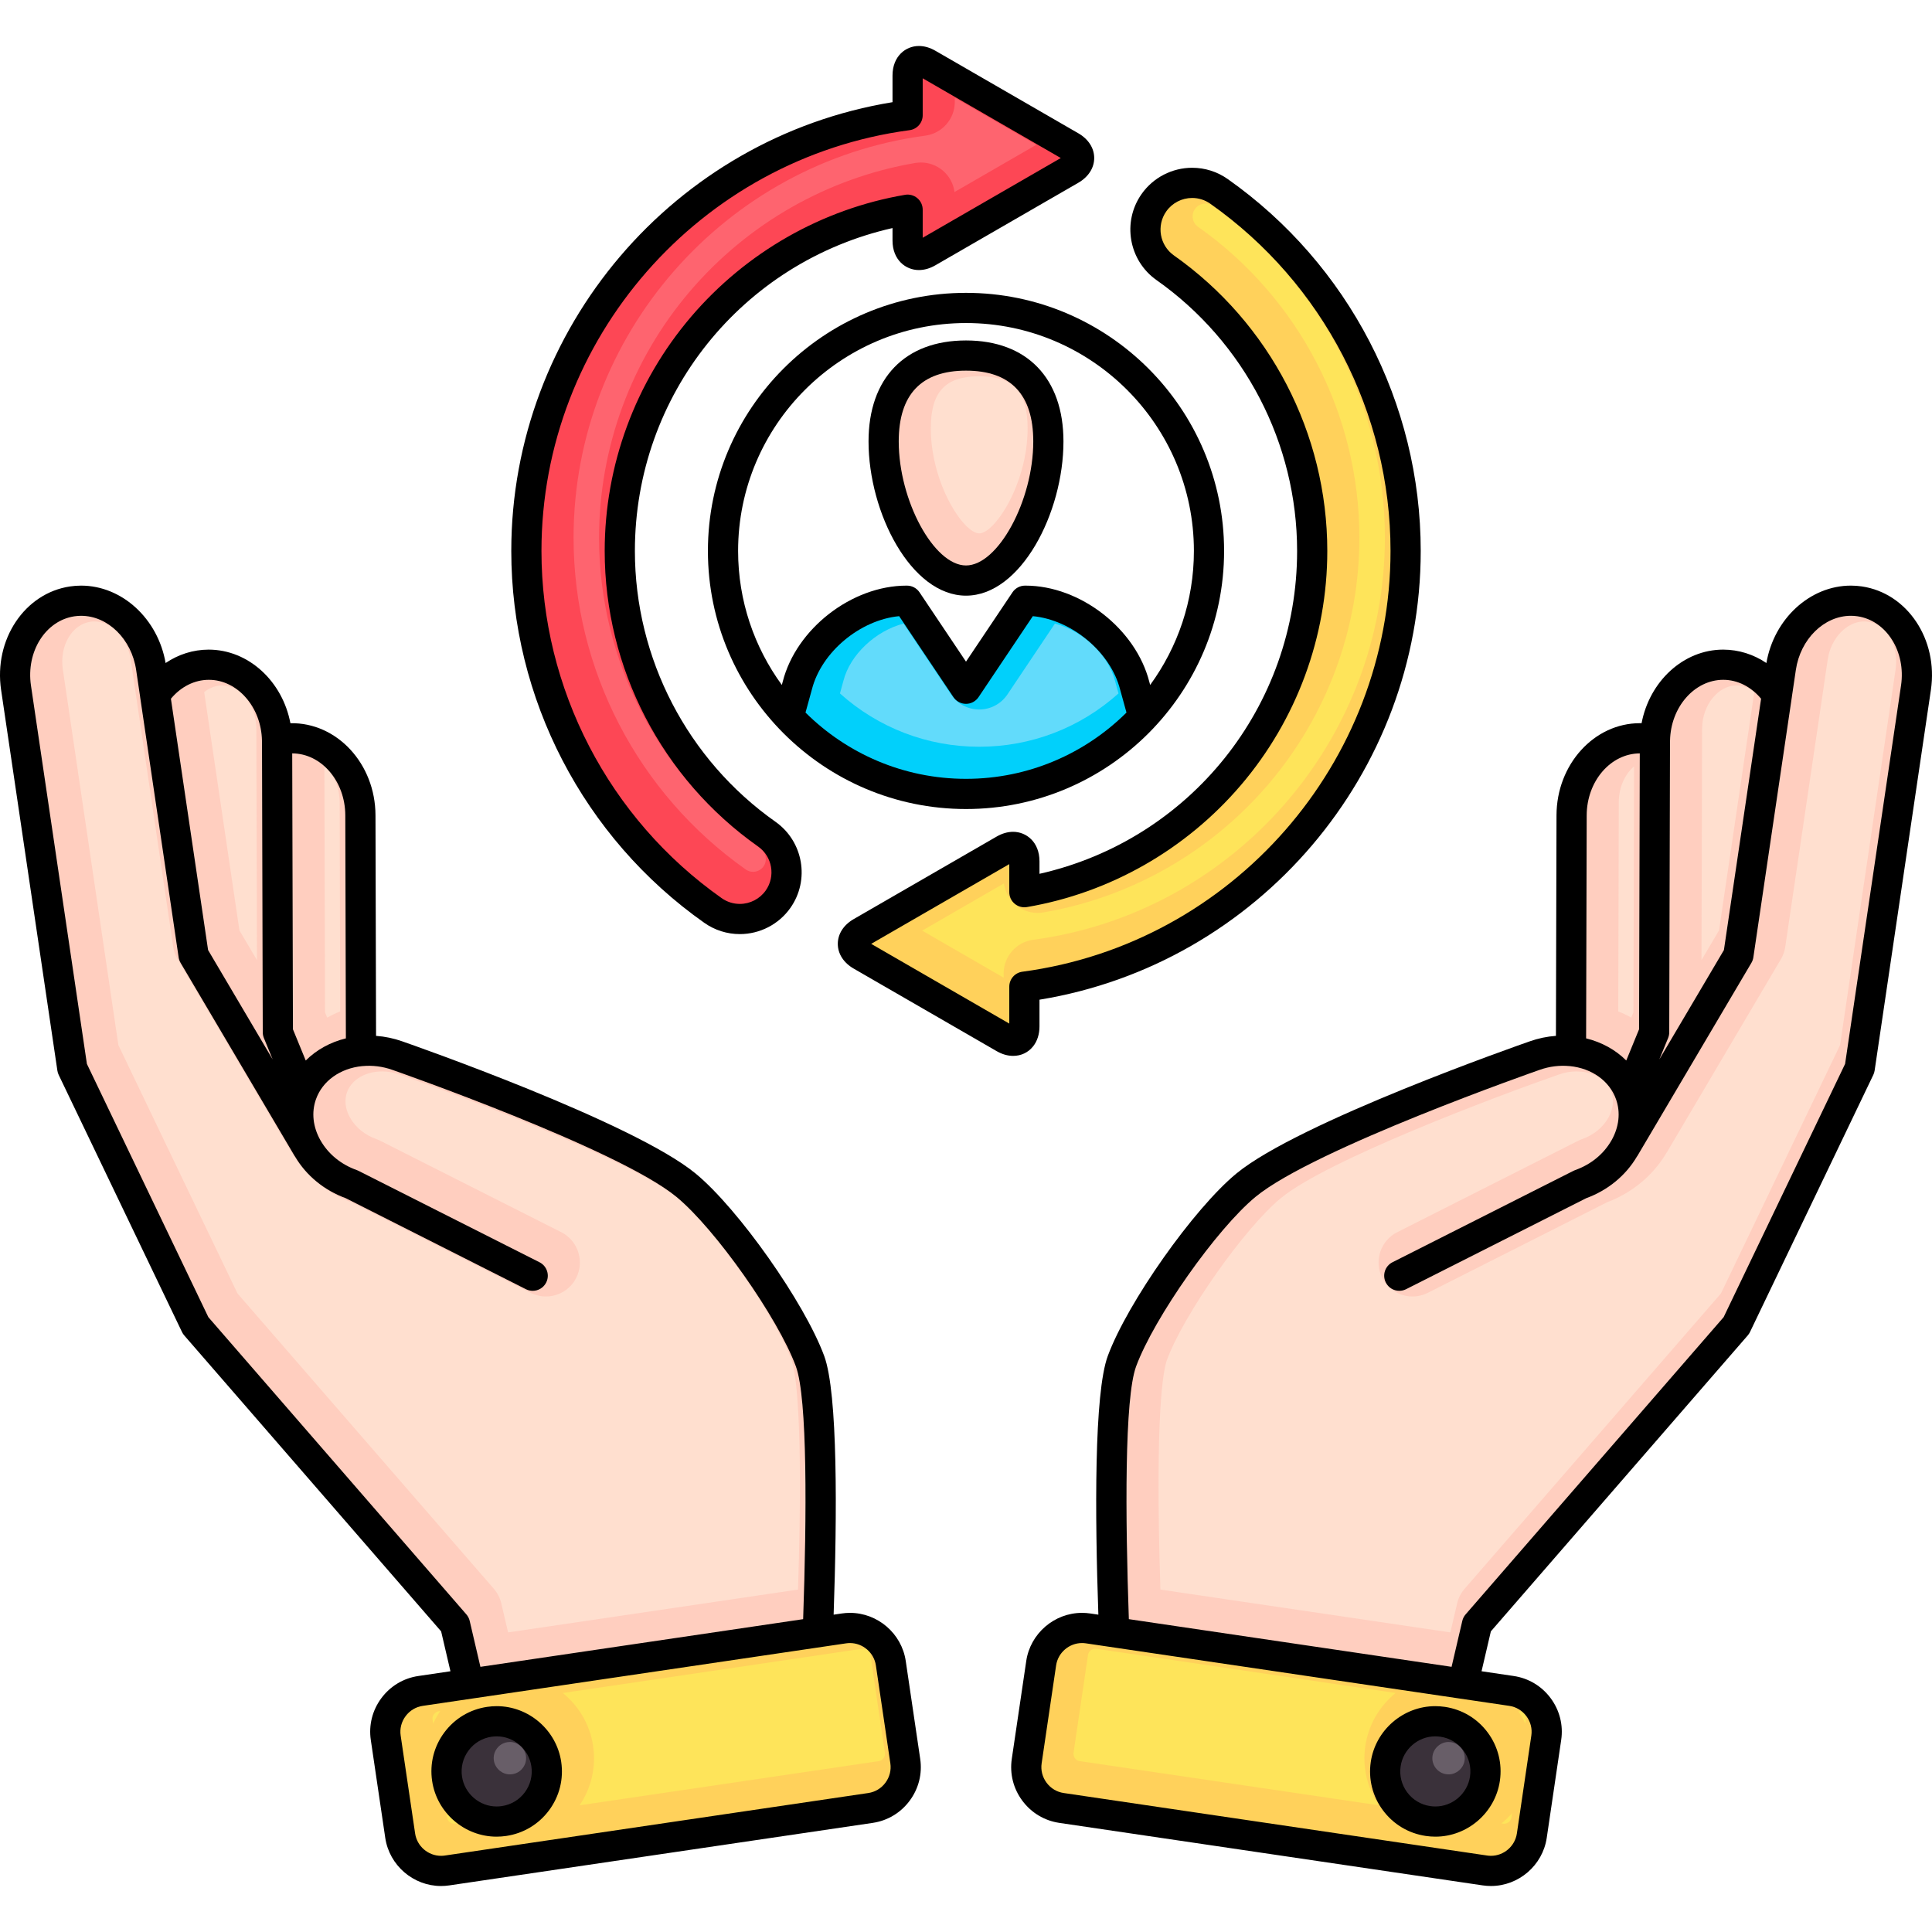 <svg xmlns="http://www.w3.org/2000/svg" xmlns:xlink="http://www.w3.org/1999/xlink" height="512" viewBox="0 0 512 512" width="512"><linearGradient id="SVGID_1_" gradientUnits="userSpaceOnUse" x1="72.81" x2="439.19" y1="95.516" y2="461.896"><stop offset="0" stop-color="#9257ff"></stop><stop offset="1" stop-color="#01d0fb"></stop></linearGradient><g id="Backup" display="none"><g display="inline"><g><path d="m300.714 181.719c-3.144-12.387-16.171-22.523-28.952-22.523h-.121l-15.641 23.33-15.641-23.331h-.12c-12.781 0-25.809 10.137-28.954 22.523l-2.144 8.451c11.742 12.453 28.392 20.23 46.859 20.23s35.116-7.777 46.859-20.23z" fill="#01d0fb"></path><g stroke="#000" stroke-linecap="round" stroke-linejoin="round" stroke-miterlimit="10" stroke-width="8"><path d="m234.172 116.992c0-16.467 9.772-22.769 21.828-22.769 12.057 0 21.828 6.302 21.828 22.769s-9.771 36.861-21.828 36.861c-12.056.001-21.828-20.394-21.828-36.861z" fill="#ffcebf"></path><circle cx="256" cy="146.003" fill="none" r="64.396"></circle><path d="m302.859 189.484-2.145-7.766c-3.144-12.387-16.171-22.523-28.952-22.523h-.121l-15.641 23.331-15.641-23.331h-.12c-12.781 0-25.809 10.137-28.954 22.523l-2.144 7.766" fill="none"></path></g></g><g stroke="#000" stroke-linecap="round" stroke-linejoin="round" stroke-miterlimit="10" stroke-width="8"><g><path d="m203.206 221.05c-24.391-17.195-38.953-45.248-38.953-75.046 0-45.317 33.027-83.059 76.274-90.435v8.178c0 3.404 2.412 4.796 5.36 3.095l37.877-21.869c2.949-1.703 2.949-4.487 0-6.188l-37.877-21.869c-2.948-1.703-5.36-.31-5.36 3.095v10.519c-56.953 7.591-101.031 56.479-101.031 115.474 0 37.837 18.484 73.455 49.446 95.28 2.168 1.528 4.657 2.263 7.122 2.263 3.889 0 7.718-1.827 10.128-5.246 3.939-5.589 2.602-13.312-2.986-17.251z" fill="#fd4755"></path><path d="m372.505 146.004c0-37.835-18.484-73.455-49.444-95.28-5.587-3.939-13.31-2.604-17.25 2.984-3.939 5.588-2.603 13.312 2.985 17.251 24.39 17.194 38.952 45.247 38.952 75.045 0 45.315-33.027 83.059-76.274 90.436v-8.179c0-3.404-2.412-4.795-5.36-3.094l-37.877 21.868c-2.949 1.701-2.949 4.488 0 6.189l37.877 21.868c2.948 1.701 5.36.31 5.36-3.095v-10.52c56.952-7.589 101.031-56.478 101.031-115.473z" fill="#ffd15b"></path></g><g><path d="m492.849 159.367c-9.841-1.455-19.244 6.458-20.886 17.583l-1.055 7.127c-3.305-4.793-8.442-7.905-14.205-7.921-9.832-.026-17.91 8.948-18.125 20.017-1.271-.328-2.589-.518-3.945-.521-9.945-.025-18.113 9.157-18.142 20.403l-.163 62.491c-3.112-.299-6.396.06-9.611 1.196 0 0-60.342 21.006-76.523 34.345-11.003 9.07-27.92 33.25-32.861 46.627-6.017 16.288-.485 103.733-.485 103.733l83.334 14.177 11.241-48.17 68.735-79.184 32.68-68.142 14.914-100.885c1.642-11.125-5.062-21.418-14.903-22.876z" fill="#ffcebf"></path><g fill="none"><path d="m438.568 196.562-.202 77.006-6.171 15.05"></path><path d="m470.915 184.063-10.216 69.069-30.168 51.088h-.002c2.49-4.373 3.195-9.485 1.507-14.245-2.314-6.537-8.547-10.753-15.705-11.438"></path><path d="m370.829 338.081 47.965-24.23c5.221-1.85 9.314-5.393 11.729-9.634"></path></g><path d="m393.53 495.693c5.949.879 11.536-3.27 12.416-9.218l3.831-25.947c.881-5.95-3.269-11.535-9.218-12.414l-112.22-16.572c-5.949-.879-11.536 3.27-12.414 9.218l-3.834 25.951c-.88 5.95 3.269 11.536 9.217 12.414z" fill="#ffd15b"></path><circle cx="380.377" cy="469.442" fill="#3a313a" r="13.29"></circle></g><g><path d="m19.151 159.367c9.841-1.455 19.244 6.458 20.886 17.583l1.055 7.127c3.305-4.793 8.442-7.905 14.205-7.921 9.832-.026 17.91 8.948 18.125 20.017 1.271-.328 2.589-.518 3.945-.521 9.945-.025 18.113 9.157 18.142 20.403l.163 62.491c3.112-.299 6.396.06 9.611 1.196 0 0 60.342 21.006 76.523 34.345 11.003 9.07 27.92 33.25 32.861 46.627 6.017 16.288.485 103.733.485 103.733l-83.334 14.177-11.241-48.17-68.735-79.184-32.68-68.142-14.915-100.883c-1.641-11.127 5.063-21.42 14.904-22.878z" fill="#ffcebf"></path><g fill="none"><path d="m73.432 196.562.202 77.006 6.171 15.05"></path><path d="m41.085 184.063 10.216 69.069 30.168 51.088h.002c-2.49-4.373-3.195-9.485-1.507-14.245 2.314-6.537 8.547-10.753 15.705-11.438"></path><path d="m141.171 338.081-47.965-24.23c-5.221-1.85-9.314-5.393-11.729-9.634"></path></g><path d="m118.47 495.693c-5.949.879-11.536-3.27-12.416-9.218l-3.831-25.947c-.881-5.95 3.269-11.535 9.218-12.414l112.22-16.572c5.949-.879 11.536 3.27 12.414 9.218l3.834 25.951c.88 5.95-3.269 11.536-9.217 12.414z" fill="#ffd15b"></path><circle cx="131.623" cy="469.442" fill="#3a313a" r="13.29"></circle></g></g></g></g><g id="Main" display="none"><g display="inline"><g><path d="m300.714 181.719c-3.144-12.387-16.171-22.523-28.952-22.523h-.121l-15.641 23.33-15.641-23.331h-.12c-12.781 0-25.809 10.137-28.954 22.523l-2.144 8.451c11.742 12.453 28.392 20.23 46.859 20.23s35.116-7.777 46.859-20.23z" fill="#01d0fb"></path><g stroke="#000" stroke-linecap="round" stroke-linejoin="round" stroke-miterlimit="10" stroke-width="8"><path d="m234.172 116.992c0-16.467 9.772-22.769 21.828-22.769 12.057 0 21.828 6.302 21.828 22.769s-9.771 36.861-21.828 36.861c-12.056.001-21.828-20.394-21.828-36.861z" fill="#ffcebf"></path><circle cx="256" cy="146.003" fill="none" r="64.396"></circle><path d="m302.859 189.484-2.145-7.766c-3.144-12.387-16.171-22.523-28.952-22.523h-.121l-15.641 23.331-15.641-23.331h-.12c-12.781 0-25.809 10.137-28.954 22.523l-2.144 7.766" fill="none"></path></g></g><g stroke="#000" stroke-linecap="round" stroke-linejoin="round" stroke-miterlimit="10" stroke-width="8"><g><path d="m203.206 221.05c-24.391-17.195-38.953-45.248-38.953-75.046 0-45.317 33.027-83.059 76.274-90.435v8.178c0 3.404 2.412 4.796 5.36 3.095l37.877-21.869c2.949-1.703 2.949-4.487 0-6.188l-37.877-21.869c-2.948-1.703-5.36-.31-5.36 3.095v10.519c-56.953 7.591-101.031 56.479-101.031 115.474 0 37.837 18.484 73.455 49.446 95.28 2.168 1.528 4.657 2.263 7.122 2.263 3.889 0 7.718-1.827 10.128-5.246 3.939-5.589 2.602-13.312-2.986-17.251z" fill="#fd4755"></path><path d="m372.505 146.004c0-37.835-18.484-73.455-49.444-95.28-5.587-3.939-13.31-2.604-17.25 2.984-3.939 5.588-2.603 13.312 2.985 17.251 24.39 17.194 38.952 45.247 38.952 75.045 0 45.315-33.027 83.059-76.274 90.436v-8.179c0-3.404-2.412-4.795-5.36-3.094l-37.877 21.868c-2.949 1.701-2.949 4.488 0 6.189l37.877 21.868c2.948 1.701 5.36.31 5.36-3.095v-10.52c56.952-7.589 101.031-56.478 101.031-115.473z" fill="#ffd15b"></path></g><g><path d="m492.849 159.367c-9.841-1.455-19.244 6.458-20.886 17.583l-1.055 7.127c-3.305-4.793-8.442-7.905-14.205-7.921-9.832-.026-17.91 8.948-18.125 20.017-1.271-.328-2.589-.518-3.945-.521-9.945-.025-18.113 9.157-18.142 20.403l-.163 62.491c-3.112-.299-6.396.06-9.611 1.196 0 0-60.342 21.006-76.523 34.345-11.003 9.07-27.92 33.25-32.861 46.627-6.017 16.288-.485 103.733-.485 103.733l83.334 14.177 11.241-48.17 68.735-79.184 32.68-68.142 14.914-100.885c1.642-11.125-5.062-21.418-14.903-22.876z" fill="#ffcebf"></path><g fill="none"><path d="m438.568 196.562-.202 77.006-6.171 15.05"></path><path d="m470.915 184.063-10.216 69.069-30.168 51.088h-.002c2.49-4.373 3.195-9.485 1.507-14.245-2.314-6.537-8.547-10.753-15.705-11.438"></path><path d="m370.829 338.081 47.965-24.23c5.221-1.85 9.314-5.393 11.729-9.634"></path></g><path d="m393.53 495.693c5.949.879 11.536-3.27 12.416-9.218l3.831-25.947c.881-5.95-3.269-11.535-9.218-12.414l-112.22-16.572c-5.949-.879-11.536 3.27-12.414 9.218l-3.834 25.951c-.88 5.95 3.269 11.536 9.217 12.414z" fill="#ffd15b"></path><circle cx="380.377" cy="469.442" fill="#3a313a" r="13.29"></circle></g><g><path d="m19.151 159.367c9.841-1.455 19.244 6.458 20.886 17.583l1.055 7.127c3.305-4.793 8.442-7.905 14.205-7.921 9.832-.026 17.91 8.948 18.125 20.017 1.271-.328 2.589-.518 3.945-.521 9.945-.025 18.113 9.157 18.142 20.403l.163 62.491c3.112-.299 6.396.06 9.611 1.196 0 0 60.342 21.006 76.523 34.345 11.003 9.07 27.92 33.25 32.861 46.627 6.017 16.288.485 103.733.485 103.733l-83.334 14.177-11.241-48.17-68.735-79.184-32.68-68.142-14.915-100.883c-1.641-11.127 5.063-21.42 14.904-22.878z" fill="#ffcebf"></path><g fill="none"><path d="m73.432 196.562.202 77.006 6.171 15.05"></path><path d="m41.085 184.063 10.216 69.069 30.168 51.088h.002c-2.49-4.373-3.195-9.485-1.507-14.245 2.314-6.537 8.547-10.753 15.705-11.438"></path><path d="m141.171 338.081-47.965-24.23c-5.221-1.85-9.314-5.393-11.729-9.634"></path></g><path d="m118.47 495.693c-5.949.879-11.536-3.27-12.416-9.218l-3.831-25.947c-.881-5.95 3.269-11.535 9.218-12.414l112.22-16.572c5.949-.879 11.536 3.27 12.414 9.218l3.834 25.951c.88 5.95-3.269 11.536-9.217 12.414z" fill="#ffd15b"></path><circle cx="131.623" cy="469.442" fill="#3a313a" r="13.29"></circle></g></g></g></g><g id="Light_Green" display="none"><g display="inline"><path d="m256 157.854c14.545 0 25.828-21.965 25.828-40.861 0-16.762-9.655-26.769-25.828-26.769s-25.828 10.007-25.828 26.769c0 18.896 11.283 40.861 25.828 40.861zm0-59.63c11.83 0 17.828 6.314 17.828 18.769 0 15.663-9.331 32.861-17.828 32.861s-17.828-17.198-17.828-32.861c0-12.455 5.998-18.769 17.828-18.769z"></path><path d="m324.396 146.003c0-37.713-30.682-68.395-68.396-68.395s-68.396 30.682-68.396 68.395c0 37.715 30.682 68.397 68.396 68.397s68.396-30.682 68.396-68.397zm-116.967 34.651-.238.862c-7.278-9.976-11.587-22.248-11.587-35.514 0-33.302 27.094-60.395 60.396-60.395s60.396 27.093 60.396 60.395c0 13.267-4.31 25.54-11.588 35.516l-.217-.784c-3.574-14.082-18.301-25.539-32.829-25.539h-.121c-1.334 0-2.58.665-3.322 1.772l-12.319 18.376-12.319-18.375c-.743-1.107-1.988-1.772-3.322-1.772h-.12c-14.528-.001-29.256 11.456-32.81 25.458zm48.571 25.746c-16.574 0-31.607-6.715-42.531-17.562l1.693-6.136c2.525-9.945 12.833-18.438 23.125-19.414l14.39 21.465c.743 1.107 1.988 1.772 3.322 1.772s2.58-.665 3.322-1.772l14.391-21.465c10.293.975 20.601 9.473 23.146 19.495l1.672 6.055c-10.923 10.849-25.956 17.562-42.53 17.562z"></path><path d="m493.434 155.41c-.967-.143-1.952-.216-2.927-.216-10.845 0-20.367 8.773-22.396 20.514-3.392-2.293-7.32-3.541-11.451-3.552-10.551 0-19.523 8.414-21.623 19.502-.148-.004-.296-.006-.445-.006-12.152 0-22.066 10.942-22.101 24.393l-.152 58.469c-2.36.17-4.689.657-6.937 1.452-2.492.867-61.209 21.397-77.752 35.035-11.333 9.342-28.845 34.184-34.069 48.328-3.653 9.889-3.415 42.171-2.503 68.574l-2.155-.318c-.72-.106-1.454-.16-2.179-.16-7.351 0-13.704 5.481-14.776 12.75l-3.834 25.95c-.582 3.936.41 7.87 2.793 11.08 2.383 3.209 5.862 5.297 9.797 5.877l112.221 16.568c.72.106 1.453.16 2.179.16h.001c7.349 0 13.702-5.48 14.778-12.751l3.831-25.945c.583-3.936-.41-7.87-2.793-11.08-2.383-3.208-5.862-5.296-9.797-5.877l-8.516-1.258 2.467-10.57 68.085-78.436c.234-.27.432-.57.586-.893l32.68-68.142c.174-.361.292-.747.351-1.145l14.914-100.887c1.965-13.332-6.233-25.632-18.277-27.416zm-51.367 119.676c.196-.479.297-.99.299-1.507l.202-77.007c0-.049-.012-.093-.014-.141.004-.062.023-.119.024-.181.172-8.875 6.49-16.095 14.115-16.095 3.788.011 7.365 1.826 10.015 5.014l-9.852 66.604-17.114 28.981zm-21.575-59.021c.023-9.024 6.313-16.367 14.067-16.409l-.191 73.119-3.391 8.27c-2.822-2.812-6.478-4.85-10.64-5.867zm-20.517 236.006c1.82.269 3.434 1.239 4.543 2.733 1.109 1.493 1.572 3.318 1.302 5.14l-3.831 25.945c-.5 3.376-3.451 5.922-6.864 5.921-.335 0-.675-.024-1.01-.074l-112.222-16.568c-1.82-.269-3.433-1.239-4.542-2.732-1.109-1.494-1.572-3.318-1.302-5.14l3.834-25.952c.498-3.374 3.448-5.919 6.862-5.919.335 0 .675.024 1.01.074zm103.821-270.411-14.826 100.286-32.185 67.109-68.382 78.777c-.427.491-.727 1.079-.875 1.713l-2.843 12.181-85.528-12.631c-.949-27.254-1.173-58.6 1.928-66.995 4.768-12.906 21.333-36.419 31.654-44.926 15.444-12.732 74.697-33.446 75.312-33.66 2.552-.903 5.253-1.241 7.895-.986.023.002.045-.003.068-.001 5.845.582 10.536 3.941 12.25 8.785 1.235 3.483.81 7.35-1.193 10.89-.008.013-.019.022-.026.036-2.044 3.591-5.449 6.376-9.588 7.842-.16.057-.316.124-.468.2l-47.965 24.23c-1.972.996-2.763 3.402-1.767 5.374.704 1.394 2.112 2.197 3.573 2.197.606 0 1.222-.139 1.801-.431l47.747-24.12c5.711-2.086 10.446-5.984 13.414-11.009.062-.088.127-.174.183-.268l30.168-51.088c.263-.445.437-.938.513-1.449l10.216-69.069c.002-.016 0-.03.002-.046l1.046-7.068c1.207-8.175 7.478-14.34 14.587-14.34.585 0 1.176.044 1.756.13 7.682 1.139 12.856 9.365 11.533 18.337z"></path><path d="m377.852 486.547c.841.124 1.697.188 2.542.188 8.499 0 15.845-6.349 17.088-14.767.674-4.569-.471-9.128-3.225-12.835-2.753-3.708-6.786-6.121-11.354-6.795-.842-.124-1.698-.188-2.544-.188-8.5 0-15.846 6.349-17.088 14.767-.675 4.568.47 9.126 3.224 12.834 2.755 3.708 6.787 6.121 11.357 6.796zm-6.667-18.462c.668-4.523 4.611-7.935 9.174-7.935.456 0 .918.034 1.375.102 2.455.362 4.621 1.659 6.101 3.65 1.48 1.992 2.095 4.442 1.733 6.897-.668 4.523-4.612 7.935-9.174 7.935-.456 0-.918-.034-1.374-.102-2.455-.362-4.623-1.659-6.103-3.652-1.479-1.992-2.094-4.44-1.732-6.895z"></path><path d="m240.031 440.176c-1.073-7.27-7.425-12.751-14.776-12.751-.725 0-1.458.054-2.179.16l-2.155.318c.911-26.403 1.15-58.686-2.503-68.574-5.225-14.145-22.737-38.986-34.069-48.328-16.543-13.638-75.261-34.168-77.734-35.029-2.262-.8-4.594-1.288-6.955-1.458l-.152-58.469c-.035-13.596-10.167-24.625-22.546-24.388-2.1-11.087-11.078-19.501-21.676-19.501-4.098.011-8.011 1.258-11.397 3.55-2.031-11.74-11.552-20.512-22.396-20.512-.975 0-1.96.073-2.929.216-12.042 1.784-20.24 14.084-18.274 27.42l14.914 100.885c.059.397.177.783.351 1.145l32.68 68.142c.154.322.352.623.586.893l68.085 78.436 2.467 10.57-8.516 1.258c-3.935.581-7.414 2.669-9.797 5.877-2.384 3.21-3.376 7.145-2.793 11.078l3.831 25.949c1.076 7.269 7.429 12.749 14.779 12.749.725 0 1.458-.054 2.178-.16l112.221-16.568c3.935-.58 7.414-2.668 9.797-5.877 2.384-3.21 3.375-7.145 2.793-11.079zm-148.523-224.11.154 59.111c-4.162 1.018-7.818 3.056-10.64 5.867l-3.391-8.27-.191-73.121c7.737.023 14.045 7.376 14.068 16.413zm-36.169-35.91c7.593 0 13.91 7.22 14.083 16.095.001.062.02.119.024.181-.001.048-.014.092-.014.141l.202 77.007c.001.517.103 1.028.299 1.507l2.325 5.669-17.114-28.981-9.852-66.604c2.651-3.189 6.23-5.004 10.047-5.015zm-.124 168.9-32.185-67.11-14.826-100.285c-1.323-8.973 3.851-17.199 11.532-18.337.581-.086 1.172-.13 1.757-.13 7.109 0 13.38 6.165 14.587 14.342l1.046 7.066c.002.016 0 .03.002.046l10.216 69.069c.076.512.25 1.004.513 1.449l30.168 51.088c.055.093.12.179.182.267 2.968 5.024 7.703 8.924 13.415 11.01l47.747 24.12c.579.292 1.194.431 1.801.431 1.461 0 2.869-.804 3.573-2.197.996-1.972.205-4.378-1.767-5.374l-47.966-24.231c-.152-.076-.308-.144-.468-.2-4.139-1.466-7.544-4.251-9.588-7.842-.007-.014-.018-.023-.026-.036-2.003-3.54-2.429-7.406-1.193-10.892 1.714-4.842 6.405-8.201 12.25-8.783.023-.002.045.003.068.001 2.643-.253 5.337.082 7.914.992.597.208 59.844 20.918 75.293 33.654 10.32 8.507 26.886 32.02 31.654 44.926 3.102 8.396 2.877 39.741 1.928 66.995l-85.528 12.631-2.843-12.181c-.148-.634-.448-1.222-.875-1.713zm179.434 123.38c-1.109 1.493-2.722 2.464-4.542 2.732l-112.222 16.568c-.335.05-.675.074-1.01.074-3.414 0-6.365-2.545-6.865-5.919l-3.831-25.949c-.27-1.819.193-3.645 1.302-5.138 1.109-1.494 2.723-2.465 4.543-2.733l112.22-16.572c.335-.05.675-.074 1.01-.074 3.414 0 6.364 2.545 6.862 5.92l3.834 25.952c.271 1.82-.191 3.644-1.301 5.139z"></path><path d="m131.641 452.15c-.846 0-1.702.063-2.543.188-4.569.674-8.602 3.087-11.355 6.795-2.754 3.707-3.899 8.266-3.225 12.835 1.243 8.418 8.589 14.767 17.088 14.767.845 0 1.701-.063 2.542-.188 4.569-.675 8.602-3.088 11.356-6.796s3.899-8.266 3.224-12.834c-1.241-8.418-8.587-14.767-17.087-14.767zm7.442 22.83c-1.48 1.993-3.647 3.29-6.103 3.652-.456.067-.917.102-1.373.102-4.562 0-8.506-3.411-9.174-7.935-.362-2.455.253-4.905 1.733-6.897 1.479-1.991 3.646-3.288 6.102-3.65.456-.067.918-.102 1.375-.102 4.563 0 8.506 3.411 9.174 7.935.36 2.455-.255 4.903-1.734 6.895z"></path></g><g display="inline" fill="#00ff97"><path d="m205.51 217.78c-23.33-16.447-37.258-43.279-37.258-71.776 0-41.31 28.436-76.564 68.274-85.566v3.31c0 5.135 3.511 7.82 6.979 7.82 1.457 0 2.93-.424 4.381-1.262l37.878-21.869c2.677-1.546 4.212-3.938 4.211-6.561 0-2.623-1.536-5.013-4.211-6.556l-37.876-21.869c-1.451-.838-2.925-1.263-4.382-1.263-3.468 0-6.979 2.687-6.979 7.821v7.07c-57.84 9.435-101.031 59.948-101.031 118.924 0 39.136 19.118 75.977 51.142 98.55 2.778 1.958 6.038 2.993 9.426 2.993 5.325 0 10.333-2.595 13.398-6.941 5.202-7.381 3.43-17.621-3.952-22.825zm-2.588 18.216c-1.568 2.224-4.132 3.551-6.859 3.551-1.729 0-3.395-.529-4.817-1.532-29.9-21.076-47.751-55.473-47.751-92.011 0-56.157 41.941-104.096 97.56-111.509 1.987-.265 3.472-1.96 3.472-3.965v-9.781l36.597 21.13-36.597 21.129v-7.438c0-1.179-.52-2.297-1.42-3.057-.901-.762-2.092-1.086-3.252-.887-21.998 3.752-42.143 15.236-56.726 32.337-14.752 17.3-22.876 39.332-22.876 62.041 0 31.095 15.196 60.371 40.648 78.315 3.776 2.662 4.683 7.901 2.021 11.677z"></path><path d="m325.366 47.454c-2.778-1.958-6.038-2.993-9.428-2.993-5.324 0-10.332 2.595-13.396 6.942-5.204 7.382-3.433 17.621 3.949 22.825 23.329 16.446 37.256 43.278 37.256 71.775 0 41.31-28.436 76.564-68.274 85.567v-3.311c0-5.134-3.51-7.82-6.978-7.82-1.457 0-2.931.425-4.382 1.263l-37.876 21.867c-2.677 1.545-4.212 3.936-4.212 6.56s1.535 5.015 4.211 6.559l37.878 21.869c1.451.837 2.924 1.261 4.381 1.261 2.103 0 3.974-.887 5.269-2.498 1.119-1.393 1.71-3.233 1.71-5.322v-7.069c57.84-9.435 101.031-59.948 101.031-118.925 0-39.135-19.118-75.976-51.139-98.55zm-54.421 210.06c-1.987.265-3.472 1.96-3.472 3.965v9.78l-36.598-21.129 36.598-21.129v7.438c0 1.179.52 2.297 1.42 3.057.9.761 2.088 1.083 3.252.887 21.997-3.753 42.142-15.237 56.725-32.339 14.752-17.3 22.876-39.332 22.876-62.04 0-31.095-15.195-60.371-40.647-78.314-3.776-2.662-4.683-7.9-2.02-11.677 1.567-2.225 4.131-3.552 6.857-3.552 1.73 0 3.396.529 4.818 1.532 29.899 21.077 47.749 55.474 47.749 92.011.002 56.158-41.94 104.097-97.558 111.51z"></path></g></g><g id="Light_Blue" display="none"><g display="inline" fill="#0ff"><path d="m256 157.854c14.545 0 25.828-21.965 25.828-40.861 0-16.762-9.655-26.769-25.828-26.769s-25.828 10.007-25.828 26.769c0 18.896 11.283 40.861 25.828 40.861zm0-59.63c11.83 0 17.828 6.314 17.828 18.769 0 15.663-9.331 32.861-17.828 32.861s-17.828-17.198-17.828-32.861c0-12.455 5.998-18.769 17.828-18.769z"></path><path d="m324.396 146.003c0-37.713-30.682-68.395-68.396-68.395s-68.396 30.682-68.396 68.395c0 37.715 30.682 68.397 68.396 68.397s68.396-30.682 68.396-68.397zm-116.967 34.651-.238.862c-7.278-9.976-11.587-22.248-11.587-35.514 0-33.302 27.094-60.395 60.396-60.395s60.396 27.093 60.396 60.395c0 13.267-4.31 25.54-11.588 35.516l-.217-.784c-3.574-14.082-18.301-25.539-32.829-25.539h-.121c-1.334 0-2.58.665-3.322 1.772l-12.319 18.376-12.319-18.375c-.743-1.107-1.988-1.772-3.322-1.772h-.12c-14.528-.001-29.256 11.456-32.81 25.458zm48.571 25.746c-16.574 0-31.607-6.715-42.531-17.562l1.693-6.136c2.525-9.945 12.833-18.438 23.125-19.414l14.39 21.465c.743 1.107 1.988 1.772 3.322 1.772s2.58-.665 3.322-1.772l14.391-21.465c10.293.975 20.601 9.473 23.146 19.495l1.672 6.055c-10.923 10.849-25.956 17.562-42.53 17.562z"></path><path d="m493.434 155.41c-.967-.143-1.952-.216-2.927-.216-10.845 0-20.367 8.773-22.396 20.514-3.392-2.293-7.32-3.541-11.451-3.552-10.551 0-19.523 8.414-21.623 19.502-.148-.004-.296-.006-.445-.006-12.152 0-22.066 10.942-22.101 24.393l-.152 58.469c-2.36.17-4.689.657-6.937 1.452-2.492.867-61.209 21.397-77.752 35.035-11.333 9.342-28.845 34.184-34.069 48.328-3.653 9.889-3.415 42.171-2.503 68.574l-2.155-.318c-.72-.106-1.454-.16-2.179-.16-7.351 0-13.704 5.481-14.776 12.75l-3.834 25.95c-.582 3.936.41 7.87 2.793 11.08 2.383 3.209 5.862 5.297 9.797 5.877l112.221 16.568c.72.106 1.453.16 2.179.16h.001c7.349 0 13.702-5.48 14.778-12.751l3.831-25.945c.583-3.936-.41-7.87-2.793-11.08-2.383-3.208-5.862-5.296-9.797-5.877l-8.516-1.258 2.467-10.57 68.085-78.436c.234-.27.432-.57.586-.893l32.68-68.142c.174-.361.292-.747.351-1.145l14.914-100.887c1.965-13.332-6.233-25.632-18.277-27.416zm-51.367 119.676c.196-.479.297-.99.299-1.507l.202-77.007c0-.049-.012-.093-.014-.141.004-.062.023-.119.024-.181.172-8.875 6.49-16.095 14.115-16.095 3.788.011 7.365 1.826 10.015 5.014l-9.852 66.604-17.114 28.981zm-21.575-59.021c.023-9.024 6.313-16.367 14.067-16.409l-.191 73.119-3.391 8.27c-2.822-2.812-6.478-4.85-10.64-5.867zm-20.517 236.006c1.82.269 3.434 1.239 4.543 2.733 1.109 1.493 1.572 3.318 1.302 5.14l-3.831 25.945c-.5 3.376-3.451 5.922-6.864 5.921-.335 0-.675-.024-1.01-.074l-112.222-16.568c-1.82-.269-3.433-1.239-4.542-2.732-1.109-1.494-1.572-3.318-1.302-5.14l3.834-25.952c.498-3.374 3.448-5.919 6.862-5.919.335 0 .675.024 1.01.074zm103.821-270.411-14.826 100.286-32.185 67.109-68.382 78.777c-.427.491-.727 1.079-.875 1.713l-2.843 12.181-85.528-12.631c-.949-27.254-1.173-58.6 1.928-66.995 4.768-12.906 21.333-36.419 31.654-44.926 15.444-12.732 74.697-33.446 75.312-33.66 2.552-.903 5.253-1.241 7.895-.986.023.002.045-.003.068-.001 5.845.582 10.536 3.941 12.25 8.785 1.235 3.483.81 7.35-1.193 10.89-.008.013-.019.022-.026.036-2.044 3.591-5.449 6.376-9.588 7.842-.16.057-.316.124-.468.2l-47.965 24.23c-1.972.996-2.763 3.402-1.767 5.374.704 1.394 2.112 2.197 3.573 2.197.606 0 1.222-.139 1.801-.431l47.747-24.12c5.711-2.086 10.446-5.984 13.414-11.009.062-.088.127-.174.183-.268l30.168-51.088c.263-.445.437-.938.513-1.449l10.216-69.069c.002-.016 0-.03.002-.046l1.046-7.068c1.207-8.175 7.478-14.34 14.587-14.34.585 0 1.176.044 1.756.13 7.682 1.139 12.856 9.365 11.533 18.337z"></path><path d="m377.852 486.547c.841.124 1.697.188 2.542.188 8.499 0 15.845-6.349 17.088-14.767.674-4.569-.471-9.128-3.225-12.835-2.753-3.708-6.786-6.121-11.354-6.795-.842-.124-1.698-.188-2.544-.188-8.5 0-15.846 6.349-17.088 14.767-.675 4.568.47 9.126 3.224 12.834 2.755 3.708 6.787 6.121 11.357 6.796zm-6.667-18.462c.668-4.523 4.611-7.935 9.174-7.935.456 0 .918.034 1.375.102 2.455.362 4.621 1.659 6.101 3.65 1.48 1.992 2.095 4.442 1.733 6.897-.668 4.523-4.612 7.935-9.174 7.935-.456 0-.918-.034-1.374-.102-2.455-.362-4.623-1.659-6.103-3.652-1.479-1.992-2.094-4.44-1.732-6.895z"></path><path d="m240.031 440.176c-1.073-7.27-7.425-12.751-14.776-12.751-.725 0-1.458.054-2.179.16l-2.155.318c.911-26.403 1.15-58.686-2.503-68.574-5.225-14.145-22.737-38.986-34.069-48.328-16.543-13.638-75.261-34.168-77.734-35.029-2.262-.8-4.594-1.288-6.955-1.458l-.152-58.469c-.035-13.596-10.167-24.625-22.546-24.388-2.1-11.087-11.078-19.501-21.676-19.501-4.098.011-8.011 1.258-11.397 3.55-2.031-11.74-11.552-20.512-22.396-20.512-.975 0-1.96.073-2.929.216-12.042 1.784-20.24 14.084-18.274 27.42l14.914 100.885c.059.397.177.783.351 1.145l32.68 68.142c.154.322.352.623.586.893l68.085 78.436 2.467 10.57-8.516 1.258c-3.935.581-7.414 2.669-9.797 5.877-2.384 3.21-3.376 7.145-2.793 11.078l3.831 25.949c1.076 7.269 7.429 12.749 14.779 12.749.725 0 1.458-.054 2.178-.16l112.221-16.568c3.935-.58 7.414-2.668 9.797-5.877 2.384-3.21 3.375-7.145 2.793-11.079zm-148.523-224.11.154 59.111c-4.162 1.018-7.818 3.056-10.64 5.867l-3.391-8.27-.191-73.121c7.737.023 14.045 7.376 14.068 16.413zm-36.169-35.91c7.593 0 13.91 7.22 14.083 16.095.001.062.02.119.024.181-.001.048-.014.092-.014.141l.202 77.007c.001.517.103 1.028.299 1.507l2.325 5.669-17.114-28.981-9.852-66.604c2.651-3.189 6.23-5.004 10.047-5.015zm-.124 168.9-32.185-67.11-14.826-100.285c-1.323-8.973 3.851-17.199 11.532-18.337.581-.086 1.172-.13 1.757-.13 7.109 0 13.38 6.165 14.587 14.342l1.046 7.066c.002.016 0 .03.002.046l10.216 69.069c.076.512.25 1.004.513 1.449l30.168 51.088c.055.093.12.179.182.267 2.968 5.024 7.703 8.924 13.415 11.01l47.747 24.12c.579.292 1.194.431 1.801.431 1.461 0 2.869-.804 3.573-2.197.996-1.972.205-4.378-1.767-5.374l-47.966-24.231c-.152-.076-.308-.144-.468-.2-4.139-1.466-7.544-4.251-9.588-7.842-.007-.014-.018-.023-.026-.036-2.003-3.54-2.429-7.406-1.193-10.892 1.714-4.842 6.405-8.201 12.25-8.783.023-.002.045.003.068.001 2.643-.253 5.337.082 7.914.992.597.208 59.844 20.918 75.293 33.654 10.32 8.507 26.886 32.02 31.654 44.926 3.102 8.396 2.877 39.741 1.928 66.995l-85.528 12.631-2.843-12.181c-.148-.634-.448-1.222-.875-1.713zm179.434 123.38c-1.109 1.493-2.722 2.464-4.542 2.732l-112.222 16.568c-.335.05-.675.074-1.01.074-3.414 0-6.365-2.545-6.865-5.919l-3.831-25.949c-.27-1.819.193-3.645 1.302-5.138 1.109-1.494 2.723-2.465 4.543-2.733l112.22-16.572c.335-.05.675-.074 1.01-.074 3.414 0 6.364 2.545 6.862 5.92l3.834 25.952c.271 1.82-.191 3.644-1.301 5.139z"></path><path d="m131.641 452.15c-.846 0-1.702.063-2.543.188-4.569.674-8.602 3.087-11.355 6.795-2.754 3.707-3.899 8.266-3.225 12.835 1.243 8.418 8.589 14.767 17.088 14.767.845 0 1.701-.063 2.542-.188 4.569-.675 8.602-3.088 11.356-6.796s3.899-8.266 3.224-12.834c-1.241-8.418-8.587-14.767-17.087-14.767zm7.442 22.83c-1.48 1.993-3.647 3.29-6.103 3.652-.456.067-.917.102-1.373.102-4.562 0-8.506-3.411-9.174-7.935-.362-2.455.253-4.905 1.733-6.897 1.479-1.991 3.646-3.288 6.102-3.65.456-.067.918-.102 1.375-.102 4.563 0 8.506 3.411 9.174 7.935.36 2.455-.255 4.903-1.734 6.895z"></path></g><g display="inline" fill="#081919"><path d="m205.51 217.78c-23.33-16.447-37.258-43.279-37.258-71.776 0-41.31 28.436-76.564 68.274-85.566v3.31c0 5.135 3.511 7.82 6.979 7.82 1.457 0 2.93-.424 4.381-1.262l37.878-21.869c2.677-1.546 4.212-3.938 4.211-6.561 0-2.623-1.536-5.013-4.211-6.556l-37.876-21.869c-1.451-.838-2.925-1.263-4.382-1.263-3.468 0-6.979 2.687-6.979 7.821v7.07c-57.84 9.435-101.031 59.948-101.031 118.924 0 39.136 19.118 75.977 51.142 98.55 2.778 1.958 6.038 2.993 9.426 2.993 5.325 0 10.333-2.595 13.398-6.941 5.202-7.381 3.43-17.621-3.952-22.825zm-2.588 18.216c-1.568 2.224-4.132 3.551-6.859 3.551-1.729 0-3.395-.529-4.817-1.532-29.9-21.076-47.751-55.473-47.751-92.011 0-56.157 41.941-104.096 97.56-111.509 1.987-.265 3.472-1.96 3.472-3.965v-9.781l36.597 21.13-36.597 21.129v-7.438c0-1.179-.52-2.297-1.42-3.057-.901-.762-2.092-1.086-3.252-.887-21.998 3.752-42.143 15.236-56.726 32.337-14.752 17.3-22.876 39.332-22.876 62.041 0 31.095 15.196 60.371 40.648 78.315 3.776 2.662 4.683 7.901 2.021 11.677z"></path><path d="m325.366 47.454c-2.778-1.958-6.038-2.993-9.428-2.993-5.324 0-10.332 2.595-13.396 6.942-5.204 7.382-3.433 17.621 3.949 22.825 23.329 16.446 37.256 43.278 37.256 71.775 0 41.31-28.436 76.564-68.274 85.567v-3.311c0-5.134-3.51-7.82-6.978-7.82-1.457 0-2.931.425-4.382 1.263l-37.876 21.867c-2.677 1.545-4.212 3.936-4.212 6.56s1.535 5.015 4.211 6.559l37.878 21.869c1.451.837 2.924 1.261 4.381 1.261 2.103 0 3.974-.887 5.269-2.498 1.119-1.393 1.71-3.233 1.71-5.322v-7.069c57.84-9.435 101.031-59.948 101.031-118.925 0-39.135-19.118-75.976-51.139-98.55zm-54.421 210.06c-1.987.265-3.472 1.96-3.472 3.965v9.78l-36.598-21.129 36.598-21.129v7.438c0 1.179.52 2.297 1.42 3.057.9.761 2.088 1.083 3.252.887 21.997-3.753 42.142-15.237 56.725-32.339 14.752-17.3 22.876-39.332 22.876-62.04 0-31.095-15.195-60.371-40.647-78.314-3.776-2.662-4.683-7.9-2.02-11.677 1.567-2.225 4.131-3.552 6.857-3.552 1.73 0 3.396.529 4.818 1.532 29.899 21.077 47.749 55.474 47.749 92.011.002 56.158-41.94 104.097-97.558 111.51z"></path></g></g><g id="Hilight" display="none"><g display="inline"><path d="m239.73 151.656h.124c1.377 0 2.663.686 3.429 1.828l12.717 18.969 12.716-18.969c.767-1.143 2.052-1.828 3.429-1.828h.125c14.996 0 30.198 11.826 33.887 26.361l.224.811c7.513-10.297 11.962-22.967 11.962-36.662 0-34.375-27.968-62.342-62.344-62.342s-62.344 27.967-62.344 62.342c0 13.693 4.448 26.363 11.96 36.66l.246-.891c3.67-14.453 18.873-26.279 33.869-26.279zm16.27-67.068c16.694 0 26.661 10.33 26.661 27.633 0 19.506-11.646 42.18-26.661 42.18s-26.661-22.674-26.661-42.18c0-17.303 9.967-27.633 26.661-27.633z" fill="#00ff97"></path><g fill="#071c14"><path d="m299.902 186.385-1.727-6.25c-2.626-10.346-13.267-19.119-23.892-20.125l-14.855 22.158c-.767 1.143-2.052 1.83-3.429 1.83s-2.663-.688-3.429-1.83l-14.854-22.158c-10.625 1.008-21.265 9.775-23.871 20.041l-1.748 6.334c11.277 11.195 26.794 18.127 43.903 18.127s32.626-6.93 43.902-18.127z"></path><path d="m256 146.143c8.771 0 18.402-17.754 18.402-33.922 0-12.855-6.191-19.373-18.402-19.373s-18.402 6.518-18.402 19.373c0 16.168 9.631 33.922 18.402 33.922z"></path><path d="m242.69 45.662c.93.783 1.466 1.938 1.466 3.154v7.68l37.777-21.811-37.777-21.813v10.098c0 2.068-1.532 3.818-3.583 4.092-57.412 7.652-100.706 57.137-100.706 115.105 0 37.717 18.426 73.223 49.291 94.979 1.468 1.035 3.187 1.58 4.972 1.58 2.815 0 5.462-1.369 7.081-3.664 2.747-3.898 1.811-9.307-2.087-12.053-26.273-18.523-41.959-48.744-41.959-80.842 0-23.441 8.386-46.184 23.614-64.041 15.053-17.652 35.848-29.508 58.555-33.381 1.196-.204 2.426.13 3.356.917z"></path><path d="m372.133 142.168c0-37.715-18.426-73.221-49.289-94.979-1.468-1.035-3.188-1.582-4.973-1.582-2.814 0-5.461 1.371-7.079 3.668-2.749 3.896-1.813 9.305 2.085 12.053 26.272 18.521 41.958 48.742 41.958 80.84 0 23.439-8.386 46.184-23.614 64.041-15.053 17.652-35.849 29.508-58.555 33.381-1.201.203-2.428-.129-3.357-.914-.93-.785-1.466-1.939-1.466-3.156v-7.678l-37.778 21.811 37.778 21.811v-10.096c0-2.07 1.532-3.82 3.583-4.094 57.413-7.653 100.707-57.137 100.707-115.106z"></path><path d="m499.882 160.047c-.598-.088-1.208-.135-1.813-.135-7.338 0-13.812 6.365-15.057 14.803l-1.08 7.297c-.002.016 0 .031-.002.047l-10.545 71.297c-.078.527-.258 1.037-.529 1.496l-31.141 52.734c-.057.098-.125.186-.188.277-3.063 5.186-7.95 9.211-13.846 11.363l-49.286 24.898c-.597.301-1.233.443-1.859.443-1.508 0-2.961-.828-3.688-2.268-1.028-2.035-.211-4.52 1.824-5.547l49.512-25.012c.157-.078.318-.148.483-.207 4.272-1.514 7.788-4.389 9.897-8.094.007-.016.019-.025.026-.039 2.068-3.652 2.507-7.645 1.232-11.24-1.77-5-6.612-8.467-12.646-9.068-.023-.002-.047.004-.07.002-2.728-.264-5.515.086-8.15 1.018-.635.221-61.798 21.602-77.741 34.746-10.653 8.781-27.753 33.051-32.674 46.373-3.202 8.668-2.97 41.023-1.991 69.156l88.286 13.039 2.935-12.574c.153-.654.462-1.262.903-1.768l70.587-81.318 33.223-69.273 15.304-103.52c1.364-9.26-3.976-17.752-11.906-18.926z"></path><path d="m440.12 273.027.198-75.477c-8.004.043-14.498 7.623-14.521 16.938l-.159 61.02c4.296 1.051 8.07 3.154 10.982 6.057z"></path><path d="m473.503 182.598c-2.736-3.291-6.428-5.164-10.338-5.176-7.871 0-14.392 7.453-14.57 16.613-.001.064-.021.123-.025.188.001.049.014.094.014.145l-.208 79.49c-.002.533-.106 1.061-.309 1.555l-2.4 5.852 17.666-29.916z"></path></g><path d="m287.737 440.922c-3.524 0-6.57 2.627-7.084 6.109l-3.958 26.789c-.278 1.881.199 3.764 1.344 5.307 1.145 1.541 2.81 2.543 4.688 2.82l115.841 17.102c.346.053.696.078 1.042.078 3.524 0 6.57-2.627 7.086-6.113l3.955-26.781c.278-1.881-.199-3.764-1.344-5.305-1.145-1.543-2.811-2.545-4.689-2.822l-115.839-17.107c-.346-.052-.696-.077-1.042-.077zm78.993 32.508c1.282-8.689 8.865-15.242 17.639-15.242.874 0 1.757.064 2.626.193 4.715.695 8.878 3.186 11.72 7.014 2.843 3.826 4.025 8.533 3.329 13.25-1.283 8.689-8.866 15.242-17.639 15.242-.873 0-1.756-.066-2.625-.193-4.717-.697-8.879-3.188-11.723-7.016-2.841-3.828-4.023-8.532-3.327-13.248z" fill="#00ff97"></path><path d="m382.987 485.523c.471.07.947.105 1.418.105 4.709 0 8.78-3.521 9.469-8.191.374-2.533-.261-5.063-1.789-7.119-1.527-2.057-3.764-3.395-6.297-3.768-.472-.07-.949-.105-1.42-.105-4.709 0-8.78 3.521-9.47 8.189-.374 2.535.261 5.063 1.789 7.119 1.529 2.058 3.766 3.397 6.3 3.77z" fill="#071c14"></path><path d="m66.332 281.264-2.4-5.852c-.202-.494-.307-1.021-.309-1.555l-.208-79.49c0-.051.013-.096.014-.145-.004-.064-.023-.123-.025-.188-.178-9.16-6.699-16.613-14.537-16.613-3.94.012-7.635 1.885-10.371 5.176l10.169 68.75z" fill="#071c14"></path><path d="m75.38 281.564c2.912-2.902 6.686-5.006 10.982-6.057l-.159-61.018c-.023-9.328-6.535-16.92-14.521-16.941l.198 75.479z" fill="#071c14"></path><path d="m120.23 434.854 2.935 12.574 88.286-13.039c.979-28.133 1.211-60.488-1.991-69.156-4.921-13.322-22.021-37.592-32.674-46.373-15.948-13.148-77.106-34.525-77.722-34.74-2.659-.939-5.441-1.285-8.169-1.023-.023.002-.047-.004-.07-.002-6.034.602-10.875 4.068-12.645 9.066-1.276 3.598-.836 7.59 1.231 11.242.008.014.019.023.026.039 2.11 3.705 5.625 6.58 9.897 8.094.166.059.327.129.483.207l49.512 25.012c2.035 1.027 2.852 3.512 1.824 5.547-.727 1.439-2.181 2.268-3.688 2.268-.626 0-1.262-.143-1.859-.443l-49.286-24.9c-5.896-2.152-10.784-6.178-13.847-11.365-.063-.09-.131-.18-.188-.275l-31.141-52.734c-.271-.459-.451-.969-.529-1.496l-10.545-71.298c-.003-.016 0-.031-.002-.047l-1.08-7.295c-1.246-8.439-7.719-14.805-15.057-14.805-.604 0-1.214.047-1.814.135-7.929 1.174-13.269 9.666-11.904 18.928l15.304 103.52 33.223 69.273 70.587 81.318c.441.506.75 1.113.903 1.768z" fill="#071c14"></path><path d="m231.347 447.033c-.514-3.484-3.56-6.111-7.084-6.111-.346 0-.696.025-1.042.076l-115.839 17.107c-1.879.277-3.545 1.279-4.689 2.822-1.145 1.541-1.623 3.424-1.344 5.303l3.955 26.785c.516 3.484 3.562 6.111 7.086 6.111.346 0 .696-.025 1.042-.078l115.841-17.102c1.878-.277 3.544-1.279 4.688-2.82 1.145-1.543 1.623-3.426 1.344-5.305zm-89.406 39.645c-2.843 3.828-7.006 6.318-11.723 7.016-.868.127-1.751.193-2.624.193-8.772 0-16.355-6.553-17.639-15.242-.696-4.717.486-9.424 3.329-13.25 2.842-3.828 7.005-6.318 11.721-7.014.868-.129 1.752-.193 2.625-.193 8.773 0 16.356 6.553 17.639 15.242.697 4.716-.485 9.42-3.328 13.248z" fill="#00ff97"></path><path d="m127.631 466.445c-.471 0-.948.035-1.419.105-2.535.373-4.771 1.711-6.298 3.768-1.528 2.057-2.163 4.586-1.789 7.119.689 4.67 4.76 8.191 9.469 8.191.471 0 .947-.035 1.417-.105 2.535-.373 4.772-1.713 6.3-3.77 1.527-2.057 2.163-4.584 1.789-7.119-.689-4.667-4.76-8.189-9.469-8.189z" fill="#071c14"></path></g></g><g id="Shadow"><g><g><path d="m300.714 181.719c-3.144-12.387-16.171-22.523-28.952-22.523h-.121l-15.641 23.33-15.641-23.331h-.12c-12.781 0-25.809 10.137-28.954 22.523l-2.144 8.451c11.742 12.453 28.392 20.23 46.859 20.23s35.116-7.777 46.859-20.23z" fill="#01d0fb"></path><path d="m234.172 116.992c0-16.467 9.772-22.769 21.828-22.769 12.057 0 21.828 6.302 21.828 22.769s-9.771 36.861-21.828 36.861c-12.056.001-21.828-20.394-21.828-36.861z" fill="#ffcebf"></path></g><g><path d="m203.206 221.05c-24.391-17.195-38.953-45.248-38.953-75.046 0-45.317 33.027-83.059 76.274-90.435v8.178c0 3.404 2.412 4.796 5.36 3.095l37.877-21.869c2.949-1.703 2.949-4.487 0-6.188l-37.877-21.869c-2.948-1.703-5.36-.31-5.36 3.095v10.519c-56.953 7.591-101.031 56.479-101.031 115.474 0 37.837 18.484 73.455 49.446 95.28 2.168 1.528 4.657 2.263 7.122 2.263 3.889 0 7.718-1.827 10.128-5.246 3.939-5.589 2.602-13.312-2.986-17.251z" fill="#fd4755"></path><path d="m372.505 146.004c0-37.835-18.484-73.455-49.444-95.28-5.587-3.939-13.31-2.604-17.25 2.984-3.939 5.588-2.603 13.312 2.985 17.251 24.39 17.194 38.952 45.247 38.952 75.045 0 45.315-33.027 83.059-76.274 90.436v-8.179c0-3.404-2.412-4.795-5.36-3.094l-37.877 21.868c-2.949 1.701-2.949 4.488 0 6.189l37.877 21.868c2.948 1.701 5.36.31 5.36-3.095v-10.52c56.952-7.589 101.031-56.478 101.031-115.473z" fill="#ffd15b"></path></g><g><path d="m492.849 159.367c-9.841-1.455-19.244 6.458-20.886 17.583l-1.055 7.127c-3.305-4.793-8.442-7.905-14.205-7.921-9.832-.026-17.91 8.948-18.125 20.017-1.271-.328-2.589-.518-3.945-.521-9.945-.025-18.113 9.157-18.142 20.403l-.163 62.491c-3.112-.299-6.396.06-9.611 1.196 0 0-60.342 21.006-76.523 34.345-11.003 9.07-27.92 33.25-32.861 46.627-6.017 16.288-.485 103.733-.485 103.733l83.334 14.177 11.241-48.17 68.735-79.184 32.68-68.142 14.914-100.885c1.642-11.125-5.062-21.418-14.903-22.876z" fill="#ffcebf"></path><path d="m393.53 495.693c5.949.879 11.536-3.27 12.416-9.218l3.831-25.947c.881-5.95-3.269-11.535-9.218-12.414l-112.22-16.572c-5.949-.879-11.536 3.27-12.414 9.218l-3.834 25.951c-.88 5.95 3.269 11.536 9.217 12.414z" fill="#ffd15b"></path><circle cx="380.377" cy="469.442" fill="#3a313a" r="13.29"></circle></g><g><path d="m19.151 159.367c9.841-1.455 19.244 6.458 20.886 17.583l1.055 7.127c3.305-4.793 8.442-7.905 14.205-7.921 9.832-.026 17.91 8.948 18.125 20.017 1.271-.328 2.589-.518 3.945-.521 9.945-.025 18.113 9.157 18.142 20.403l.163 62.491c3.112-.299 6.396.06 9.611 1.196 0 0 60.342 21.006 76.523 34.345 11.003 9.07 27.92 33.25 32.861 46.627 6.017 16.288.485 103.733.485 103.733l-83.334 14.177-11.241-48.17-68.735-79.184-32.68-68.142-14.915-100.883c-1.641-11.127 5.063-21.42 14.904-22.878z" fill="#ffcebf"></path><path d="m118.47 495.693c-5.949.879-11.536-3.27-12.416-9.218l-3.831-25.947c-.881-5.95 3.269-11.535 9.218-12.414l112.22-16.572c5.949-.879 11.536 3.27 12.414 9.218l3.834 25.951c.88 5.95-3.269 11.536-9.217 12.414z" fill="#ffd15b"></path><circle cx="131.623" cy="469.442" fill="#3a313a" r="13.29"></circle></g></g></g><g id="Line" style="display:none;fill:none;stroke:#000;stroke-width:8;stroke-linecap:round;stroke-linejoin:round;stroke-miterlimit:10"><circle cx="256" cy="146.003" display="inline" r="64.396"></circle><path d="m302.859 189.484-2.145-7.766c-3.144-12.387-16.171-22.523-28.952-22.523h-.121l-15.641 23.331-15.641-23.331h-.12c-12.781 0-25.809 10.137-28.954 22.523l-2.144 7.766" display="inline"></path><path d="m438.568 196.562-.202 77.006-6.171 15.05" display="inline"></path><path d="m470.915 184.063-10.216 69.069-30.168 51.088h-.002c2.49-4.373 3.195-9.485 1.507-14.245-2.314-6.537-8.547-10.753-15.705-11.438" display="inline"></path><path d="m370.829 338.081 47.965-24.23c5.221-1.85 9.314-5.393 11.729-9.634" display="inline"></path><path d="m73.432 196.562.202 77.006 6.171 15.05" display="inline"></path><path d="m41.085 184.063 10.216 69.069 30.168 51.088h.002c-2.49-4.373-3.195-9.485-1.507-14.245 2.314-6.537 8.547-10.753 15.705-11.438" display="inline"></path><path d="m141.171 338.081-47.965-24.23c-5.221-1.85-9.314-5.393-11.729-9.634" display="inline"></path></g><g id="Base"><path d="m259.505 197.896c-13.731 0-26.729-4.997-36.911-14.13 0 0 .911-3.304.919-3.337 1.768-6.962 8.587-13.278 15.931-15.168l12.585 18.772c1.675 2.498 4.469 3.988 7.475 3.988s5.8-1.49 7.475-3.987l12.585-18.772c7.346 1.896 14.174 8.246 15.952 15.248.008.033.898 3.256.898 3.256-10.18 9.133-23.177 14.13-36.909 14.13z" fill="#62dbfb"></path><path d="m259.505 141.349c-4.115 0-12.828-13.182-12.828-27.861 0-9.65 3.836-13.769 12.828-13.769s12.828 4.118 12.828 13.769c0 14.679-8.713 27.861-12.828 27.861z" fill="#ffdfcf"></path><path d="m199.568 231.042c-.703 0-1.354-.208-1.935-.618-28.574-20.142-45.633-53.01-45.633-87.925 0-53.661 40.076-99.47 93.22-106.553 4.453-.593 7.811-4.428 7.811-8.921v-1.121l21.597 12.47-21.673 12.513c-.29-2.211-1.392-4.243-3.12-5.701-1.617-1.367-3.679-2.122-5.802-2.122-.508 0-1.02.044-1.521.13-23.144 3.947-44.342 16.03-59.684 34.021-15.522 18.203-24.071 41.389-24.071 65.285 0 32.718 15.988 63.522 42.768 82.402 1.523 1.073 1.889 3.187.815 4.709-.632.896-1.668 1.431-2.772 1.431z" fill="#fe646f"></path><path d="m244.381 246.625 21.674-12.513c.29 2.211 1.392 4.243 3.12 5.701 1.618 1.366 3.68 2.121 5.805 2.121.502 0 1.007-.043 1.503-.126 23.159-3.951 44.357-16.034 59.698-34.025 15.522-18.203 24.071-41.389 24.071-65.284 0-32.718-15.987-63.522-42.766-82.401-.735-.518-1.225-1.294-1.379-2.186-.154-.893.046-1.788.564-2.523.632-.897 1.668-1.433 2.771-1.433.703 0 1.354.208 1.936.618 28.573 20.143 45.631 53.012 45.631 87.925 0 53.662-40.076 99.471-93.22 106.554-4.453.593-7.811 4.428-7.811 8.921v1.12z" fill="#fee45a"></path><g fill="#ffdfcf"><path d="m307.521 421.254c-1.475-46.583.722-58.116 1.76-60.926 4.456-12.062 20.514-34.862 30.144-42.8 12.3-10.141 57.424-27.112 73.774-32.796 1.493-.528 3.009-.791 4.534-.791.414 0 .83.02 1.239.059.083.009.17.015.257.019 3.763.416 6.782 2.502 7.829 5.458.73 2.059.458 4.409-.763 6.635-.032.052-.063.104-.092.156l.004-.008c-1.45 2.548-3.905 4.537-6.912 5.603-.349.123-.7.272-1.041.444l-47.978 24.236c-4.43 2.237-6.213 7.662-3.975 12.092 1.541 3.049 4.62 4.942 8.036 4.942 1.398 0 2.8-.334 4.053-.967l47.497-23.994c6.57-2.472 12.096-7.028 15.605-12.871.109-.156.206-.305.296-.458l30.165-51.083c.595-1.008.983-2.104 1.154-3.26l10.216-69.069c.01-.068.019-.14.026-.211l1.021-6.903c.834-5.648 5.068-10.071 9.641-10.071.339 0 .683.025 1.022.076 4.958.733 8.241 6.413 7.32 12.66l-14.715 99.536-31.567 65.819-67.94 78.27c-.956 1.1-1.637 2.433-1.968 3.854l-1.797 7.698z"></path><path d="m451.073 193.072c.005-.078.008-.16.01-.246.117-6.05 4.292-11.175 9.115-11.175 1.656.005 3.278.619 4.703 1.76l-9.342 63.158-4.646 7.868c-.001.001.16-61.362.16-61.365z"></path><path d="m432.301 269.681c-1.103-.623-2.255-1.173-3.449-1.647l.145-55.46c.01-3.933 1.618-7.414 4.049-9.471l-.171 65.177z"></path></g><path d="m398.631 483.306c-.095 0-.188-.007-.277-.02l-.453-.067c1.015-.824 1.958-1.737 2.817-2.726l-.171 1.161c-.137.926-.978 1.652-1.916 1.652zm-112.503-16.589c-.506-.075-.941-.34-1.258-.768-.317-.427-.445-.92-.37-1.427l3.834-25.953c.137-.925.978-1.649 1.916-1.649.092 0 .187.007.274.02l79.335 11.717c-4.215 3.426-7.195 8.362-8.03 14.026-.822 5.562.45 11.113 3.585 15.74zm118.09-9.924c-.522-1.155-1.146-2.271-1.869-3.339l.4.059c.506.075.941.34 1.258.767.318.429.446.922.371 1.428z" fill="#fee45a"></path><path d="m383.899 470.229c-.212 0-.428-.016-.643-.048-1.151-.17-2.126-.753-2.819-1.687s-.97-2.035-.8-3.186c.304-2.055 2.161-3.664 4.228-3.664.212 0 .43.017.646.048 1.149.17 2.123.753 2.817 1.687.693.933.97 2.034.8 3.186-.305 2.055-2.162 3.664-4.229 3.664z" fill="#685e68"></path><path d="m86.134 268.279-.171-65.192c2.431 2.054 4.04 5.542 4.049 9.487l.145 55.459c-1.194.475-2.346 1.024-3.449 1.647z" fill="#ffdfcf"></path><path d="m132.846 424.904c-.332-1.421-1.013-2.754-1.97-3.855l-67.939-78.268-31.567-65.819-14.715-99.537c-.921-6.245 2.362-11.926 7.318-12.659.34-.051.686-.076 1.025-.076 4.572 0 8.807 4.424 9.641 10.072l1.022 6.904c.009.087.02.173.033.256l10.209 69.022c.171 1.155.559 2.252 1.152 3.258l30.169 51.09c.095.16.191.308.291.45 3.51 5.844 9.037 10.402 15.608 12.874l47.495 23.993c1.255.634 2.657.968 4.055.968 3.417 0 6.496-1.894 8.036-4.942 2.238-4.43.455-9.854-3.975-12.092l-47.965-24.23c-.354-.178-.705-.327-1.056-.451-3.004-1.064-5.459-3.054-6.909-5.602l.004.008c-.03-.052-.061-.104-.093-.156-1.221-2.226-1.493-4.576-.763-6.635 1.043-2.945 4.041-5.024 7.85-5.459.062-.003.124-.007.183-.013.459-.043.876-.063 1.289-.063 1.527 0 3.052.266 4.533.789 16.397 5.716 61.573 22.735 73.778 32.798 9.63 7.938 25.688 30.738 30.144 42.8 1.038 2.81 3.235 14.343 1.76 60.926l-76.846 11.349z" fill="#ffdfcf"></path><path d="m63.452 246.569-9.342-63.156c1.43-1.143 3.066-1.757 4.749-1.762 4.792 0 8.952 5.125 9.069 11.191.001.065.009.22.009.225l.161 61.37z" fill="#ffdfcf"></path><path d="m120.381 483.306c-.939 0-1.782-.726-1.918-1.651l-.172-1.161c.859.989 1.802 1.9 2.817 2.726l-.448.066c-.092.013-.187.02-.279.02zm33.214-4.883c3.136-4.627 4.407-10.179 3.585-15.741-.835-5.663-3.815-10.6-8.03-14.025l79.331-11.716c.092-.014.187-.021.279-.021.938 0 1.779.725 1.916 1.649l3.834 25.953c.075.507-.053 1-.371 1.428-.317.427-.751.691-1.257.767zm-38.964-22.716c-.075-.507.053-.999.37-1.426.318-.429.753-.693 1.259-.769l.401-.059c-.723 1.066-1.347 2.184-1.869 3.338z" fill="#fee45a"></path><path d="m135.111 470.229c-2.067 0-3.924-1.609-4.228-3.665-.17-1.15.107-2.252.8-3.186.693-.933 1.667-1.516 2.818-1.686.216-.032.432-.048.645-.048 2.067 0 3.924 1.609 4.228 3.665.169 1.149-.107 2.251-.8 3.184-.693.935-1.668 1.518-2.819 1.688-.216.033-.432.048-.644.048z" fill="#685e68"></path></g><g id="Blue" display="none"><g display="inline"><path d="m273.713 163.289-14.391 21.465c-.743 1.107-1.988 1.772-3.322 1.772s-2.58-.665-3.322-1.772l-14.39-21.465c-10.293.976-20.601 9.469-23.125 19.414l-1.693 6.136c10.923 10.847 25.956 17.561 42.53 17.561s31.607-6.714 42.531-17.562l-1.672-6.055c-2.545-10.021-12.853-18.519-23.146-19.494z" fill="#f9f7f8"></path><path d="m256 149.854c8.497 0 17.828-17.198 17.828-32.861 0-12.454-5.998-18.769-17.828-18.769s-17.828 6.314-17.828 18.769c0 15.662 9.331 32.861 17.828 32.861z" fill="#f9f7f8"></path><path d="m243.106 52.513c.901.76 1.42 1.878 1.42 3.057v7.438l36.597-21.129-36.597-21.13v9.781c0 2.005-1.484 3.7-3.472 3.965-55.618 7.413-97.56 55.352-97.56 111.509 0 36.538 17.851 70.935 47.751 92.011 1.422 1.003 3.087 1.532 4.817 1.532 2.727 0 5.292-1.327 6.859-3.551 2.662-3.776 1.755-9.015-2.021-11.677-25.453-17.944-40.648-47.221-40.648-78.315 0-22.709 8.124-44.741 22.876-62.041 14.583-17.101 34.728-28.585 56.726-32.337 1.16-.199 2.351.125 3.252.887z" fill="#9bc9ff"></path><path d="m230.876 250.13 36.598 21.129v-9.78c0-2.005 1.484-3.7 3.472-3.965 55.618-7.413 97.56-55.352 97.56-111.51 0-36.537-17.85-70.934-47.749-92.011-1.422-1.003-3.088-1.532-4.818-1.532-2.726 0-5.29 1.327-6.857 3.552-2.663 3.776-1.756 9.015 2.02 11.677 25.452 17.943 40.647 47.22 40.647 78.314 0 22.708-8.124 44.74-22.876 62.04-14.583 17.102-34.729 28.586-56.725 32.339-1.164.196-2.352-.126-3.252-.887-.901-.76-1.42-1.878-1.42-3.057v-7.438z" fill="#9bc9ff"></path><g fill="#f9f7f8"><path d="m492.263 163.324c-.58-.086-1.171-.13-1.756-.13-7.109 0-13.38 6.165-14.587 14.34l-1.046 7.068c-.002.016 0 .03-.002.046l-10.216 69.069c-.076.512-.25 1.004-.513 1.449l-30.168 51.088c-.055.094-.121.18-.183.268-2.968 5.024-7.702 8.923-13.414 11.009l-47.747 24.12c-.579.292-1.194.431-1.801.431-1.461 0-2.869-.804-3.573-2.197-.996-1.972-.205-4.378 1.767-5.374l47.965-24.23c.152-.076.308-.144.468-.2 4.139-1.466 7.544-4.251 9.588-7.842.007-.014.018-.023.026-.036 2.003-3.54 2.429-7.406 1.193-10.89-1.715-4.844-6.405-8.203-12.25-8.785-.023-.002-.045.003-.068.001-2.642-.255-5.343.083-7.895.986-.615.214-59.868 20.928-75.312 33.66-10.32 8.507-26.886 32.02-31.654 44.926-3.102 8.396-2.877 39.741-1.928 66.995l85.528 12.631 2.843-12.181c.148-.634.448-1.222.875-1.713l68.382-78.777 32.185-67.109 14.826-100.286c1.323-8.973-3.851-17.199-11.533-18.337z"></path><path d="m442.554 196.432c.001.048.014.092.014.141l-.202 77.007c-.001.517-.103 1.028-.299 1.507l-2.325 5.669 17.114-28.981 9.852-66.604c-2.65-3.188-6.228-5.003-10.015-5.014-7.625 0-13.942 7.22-14.115 16.095-.001.061-.02.118-.024.18z"></path><path d="m420.338 275.178c4.162 1.018 7.818 3.056 10.64 5.867l3.391-8.27.191-73.119c-7.754.042-14.044 7.385-14.067 16.409z"></path><path d="m287.755 435.499c-.335-.05-.675-.074-1.01-.074-3.414 0-6.364 2.545-6.862 5.919l-3.834 25.952c-.27 1.821.193 3.646 1.302 5.14 1.109 1.493 2.722 2.464 4.542 2.732l112.222 16.568c.335.05.675.074 1.01.074 3.414.001 6.365-2.545 6.864-5.921l3.831-25.945c.27-1.821-.193-3.646-1.302-5.14s-2.723-2.465-4.543-2.733zm109.727 36.469c-1.243 8.418-8.589 14.767-17.088 14.767-.846 0-1.701-.063-2.542-.188-4.569-.675-8.602-3.088-11.356-6.796s-3.899-8.266-3.224-12.834c1.242-8.418 8.588-14.767 17.088-14.767.846 0 1.702.063 2.544.188 4.568.674 8.601 3.087 11.354 6.795 2.753 3.707 3.898 8.265 3.224 12.835z"></path><path d="m381.734 460.252c-.457-.067-.919-.102-1.375-.102-4.563 0-8.506 3.411-9.174 7.935-.362 2.455.253 4.903 1.732 6.896 1.48 1.993 3.647 3.29 6.103 3.652.456.067.918.102 1.374.102 4.562 0 8.506-3.411 9.174-7.935.362-2.455-.253-4.905-1.733-6.897s-3.646-3.289-6.101-3.651z"></path><path d="m77.44 199.654.191 73.121 3.391 8.27c2.821-2.812 6.478-4.85 10.64-5.867l-.154-59.111c-.023-9.038-6.331-16.391-14.068-16.413z"></path><path d="m210.914 362.101c-4.768-12.906-21.333-36.419-31.654-44.926-15.449-12.736-74.697-33.446-75.293-33.654-2.576-.91-5.271-1.245-7.914-.992-.023.002-.045-.003-.068-.001-5.845.582-10.536 3.941-12.25 8.783-1.236 3.485-.81 7.352 1.193 10.892.008.013.019.022.026.036 2.044 3.591 5.449 6.376 9.588 7.842.16.057.316.124.468.2l47.965 24.23c1.972.996 2.763 3.402 1.767 5.374-.704 1.394-2.112 2.197-3.573 2.197-.607 0-1.222-.139-1.801-.431l-47.747-24.12c-5.712-2.086-10.447-5.985-13.415-11.01-.062-.088-.126-.174-.182-.267l-30.168-51.088c-.263-.445-.437-.938-.513-1.449l-10.216-69.069c-.002-.016 0-.03-.002-.046l-1.046-7.066c-1.207-8.177-7.478-14.342-14.587-14.342-.585 0-1.176.044-1.757.13-7.681 1.138-12.854 9.364-11.532 18.337l14.827 100.285 32.185 67.109 68.382 78.777c.427.491.727 1.079.875 1.713l2.843 12.181 85.528-12.631c.948-27.253 1.173-58.599-1.929-66.994z"></path><path d="m45.292 185.17 9.852 66.604 17.114 28.981-2.325-5.669c-.196-.479-.297-.99-.299-1.507l-.202-77.007c0-.049.012-.093.014-.141-.004-.062-.023-.119-.024-.181-.172-8.875-6.49-16.095-14.083-16.095-3.817.012-7.396 1.827-10.047 5.015z"></path><path d="m230.107 475.168c1.82-.269 3.433-1.239 4.542-2.732 1.109-1.494 1.572-3.318 1.302-5.139l-3.834-25.952c-.498-3.375-3.448-5.92-6.862-5.92-.335 0-.675.024-1.01.074l-112.22 16.572c-1.82.269-3.434 1.239-4.543 2.733-1.109 1.493-1.572 3.318-1.302 5.138l3.831 25.949c.5 3.374 3.451 5.919 6.865 5.919.335 0 .675-.024 1.01-.074zm-115.589-3.2c-.674-4.569.471-9.128 3.225-12.835 2.753-3.708 6.786-6.121 11.355-6.795.841-.124 1.697-.188 2.543-.188 8.5 0 15.846 6.349 17.088 14.767.675 4.568-.47 9.126-3.224 12.834s-6.787 6.121-11.356 6.796c-.841.124-1.697.188-2.542.188-8.5-.001-15.846-6.349-17.089-14.767z"></path><path d="m122.432 470.8c.668 4.523 4.612 7.935 9.174 7.935.456 0 .917-.034 1.373-.102 2.456-.362 4.623-1.659 6.103-3.652 1.479-1.992 2.095-4.44 1.732-6.896-.668-4.523-4.611-7.935-9.174-7.935-.456 0-.918.034-1.375.102-2.456.362-4.622 1.659-6.102 3.65-1.478 1.993-2.093 4.443-1.731 6.898z"></path></g></g></g><g id="Glyph" display="none"><path d="m298.176 180.134 1.727 6.25c-11.276 11.197-26.793 18.129-43.902 18.129s-32.626-6.932-43.903-18.129l1.748-6.333c2.606-10.266 13.246-19.034 23.871-20.04l14.854 22.157c.767 1.144 2.052 1.829 3.429 1.829s2.663-.686 3.429-1.829l14.855-22.157c10.625 1.006 21.265 9.778 23.892 20.123zm-42.176-33.991c8.771 0 18.402-17.754 18.402-33.922 0-12.856-6.191-19.374-18.402-19.374s-18.402 6.518-18.402 19.374c0 16.168 9.631 33.922 18.402 33.922zm-13.31-100.482c.93.784 1.466 1.939 1.466 3.155v7.68l37.777-21.811-37.777-21.813v10.098c0 2.07-1.532 3.82-3.583 4.093-57.412 7.653-100.706 57.137-100.706 115.105 0 37.716 18.426 73.222 49.291 94.978 1.468 1.036 3.187 1.582 4.972 1.582 2.815 0 5.462-1.37 7.081-3.665 2.747-3.899 1.811-9.307-2.087-12.054-26.273-18.522-41.959-48.744-41.959-80.841 0-23.44 8.386-46.185 23.614-64.041 15.053-17.653 35.848-29.508 58.555-33.381 1.196-.206 2.426.129 3.356.915zm-12.624 203.99 37.778 21.811v-10.095c0-2.071 1.532-3.821 3.583-4.093 57.412-7.653 100.706-57.137 100.706-115.106 0-37.715-18.426-73.221-49.289-94.979-1.468-1.034-3.188-1.581-4.973-1.581-2.814 0-5.461 1.369-7.079 3.666-2.749 3.898-1.813 9.306 2.085 12.054 26.272 18.522 41.958 48.742 41.958 80.84 0 23.439-8.386 46.184-23.614 64.04-15.053 17.653-35.849 29.508-58.555 33.383-1.201.202-2.428-.131-3.357-.915-.93-.784-1.466-1.939-1.466-3.155v-7.68zm269.816-89.604c-.598-.088-1.208-.135-1.813-.135-7.338 0-13.812 6.365-15.057 14.803l-1.08 7.296c-.002.017 0 .032-.002.049l-10.545 71.295c-.078.528-.258 1.037-.529 1.496l-31.141 52.735c-.057.097-.125.186-.188.276-3.063 5.188-7.95 9.212-13.846 11.365l-49.286 24.896c-.597.303-1.233.445-1.859.445-1.508 0-2.961-.83-3.688-2.268-1.028-2.036-.211-4.521 1.824-5.549l49.512-25.012c.157-.078.318-.147.483-.205 4.272-1.515 7.788-4.39 9.897-8.095.007-.015.019-.024.026-.039 2.068-3.652 2.507-7.645 1.232-11.239-1.77-5-6.612-8.468-12.646-9.068-.023-.002-.047.002-.07 0-2.728-.263-5.515.087-8.15 1.018-.635.222-61.798 21.603-77.741 34.746-10.653 8.782-27.753 33.052-32.674 46.374-3.202 8.668-2.97 41.024-1.991 69.157l88.286 13.038 2.935-12.574c.153-.653.462-1.261.903-1.769l70.587-81.317 33.223-69.273 15.304-103.52c1.364-9.26-3.976-17.752-11.906-18.926zm-51.312 34.176c.001.048.014.095.014.145l-.208 79.489c-.002.534-.106 1.063-.309 1.557l-2.4 5.851 17.666-29.915 10.169-68.751c-2.736-3.29-6.428-5.165-10.338-5.176-7.871 0-14.392 7.452-14.57 16.613 0 .064-.02.122-.024.187zm-22.932 81.285c4.296 1.051 8.07 3.153 10.982 6.057l3.5-8.536.198-75.478c-8.004.043-14.498 7.623-14.521 16.938zm-21.02 182.597c1.879.277 3.545 1.279 4.689 2.822 1.145 1.54 1.623 3.425 1.344 5.305l-3.955 26.781c-.516 3.486-3.562 6.113-7.086 6.113-.346 0-.697-.026-1.042-.077l-115.841-17.103c-1.878-.278-3.544-1.28-4.688-2.82-1.145-1.542-1.623-3.426-1.344-5.307l3.958-26.788c.514-3.483 3.56-6.11 7.084-6.11.346 0 .696.026 1.042.076zm-5.902 7.291c-2.842-3.829-7.005-6.318-11.72-7.015-.869-.129-1.753-.193-2.626-.193-8.773 0-16.356 6.553-17.639 15.242-.697 4.716.485 9.421 3.328 13.248 2.843 3.828 7.006 6.318 11.723 7.016.868.127 1.751.193 2.625.193 8.772 0 16.355-6.555 17.639-15.243.695-4.716-.487-9.422-3.33-13.248zm-327.034-267.847.198 75.479 3.5 8.536c2.912-2.903 6.686-5.006 10.982-6.057l-.159-61.018c-.023-9.327-6.535-16.918-14.521-16.94zm137.778 167.683c-4.921-13.322-22.021-37.592-32.674-46.374-15.948-13.147-77.106-34.524-77.722-34.739-2.659-.94-5.441-1.285-8.169-1.024-.023.002-.047-.002-.07 0-6.034.601-10.875 4.068-12.645 9.066-1.276 3.597-.836 7.589 1.231 11.241.008.015.019.024.026.039 2.11 3.705 5.625 6.58 9.897 8.095.166.058.327.127.483.205l49.512 25.012c2.035 1.028 2.852 3.513 1.824 5.549-.727 1.438-2.181 2.268-3.688 2.268-.626 0-1.262-.143-1.859-.445l-49.286-24.897c-5.896-2.153-10.784-6.18-13.847-11.365-.063-.091-.131-.18-.188-.276l-31.141-52.735c-.271-.459-.451-.968-.529-1.496l-10.545-71.296c-.003-.017 0-.032-.002-.049l-1.08-7.294c-1.246-8.439-7.719-14.805-15.057-14.805-.604 0-1.214.047-1.814.135-7.929 1.174-13.269 9.666-11.904 18.928l15.304 103.52 33.223 69.273 70.587 81.317c.441.508.75 1.115.903 1.769l2.935 12.574 88.286-13.038c.979-28.133 1.211-60.49-1.991-69.158zm-170.963-182.634 10.169 68.751 17.666 29.915-2.4-5.851c-.202-.494-.307-1.022-.309-1.557l-.208-79.489c0-.05.013-.097.014-.145-.004-.064-.023-.123-.025-.188-.178-9.161-6.699-16.613-14.537-16.613-3.939.012-7.634 1.887-10.37 5.177zm74.935 316.452c-.346.051-.696.077-1.042.077-3.524 0-6.571-2.627-7.086-6.111l-3.955-26.786c-.278-1.877.199-3.762 1.344-5.302 1.145-1.543 2.811-2.545 4.689-2.822l115.839-17.107c.346-.05.696-.076 1.042-.076 3.524 0 6.57 2.627 7.084 6.11l3.958 26.79c.278 1.879-.199 3.763-1.344 5.305-1.145 1.54-2.81 2.542-4.688 2.82zm14.162-5.163c.873 0 1.756-.066 2.625-.193 4.717-.697 8.879-3.188 11.723-7.016 2.843-3.827 4.025-8.532 3.328-13.248-1.282-8.689-8.865-15.242-17.639-15.242-.874 0-1.757.064-2.625.193-4.716.696-8.879 3.186-11.721 7.015-2.843 3.826-4.025 8.532-3.329 13.248 1.283 8.688 8.866 15.243 17.638 15.243z" display="inline"></path></g><g id="Outline"><path d="m256 157.854c14.545 0 25.828-21.965 25.828-40.861 0-16.762-9.655-26.769-25.828-26.769s-25.828 10.007-25.828 26.769c0 18.896 11.283 40.861 25.828 40.861zm0-59.63c11.83 0 17.828 6.314 17.828 18.769 0 15.663-9.331 32.861-17.828 32.861s-17.828-17.198-17.828-32.861c0-12.455 5.998-18.769 17.828-18.769z"></path><path d="m324.396 146.003c0-37.713-30.682-68.395-68.396-68.395s-68.396 30.682-68.396 68.395c0 37.715 30.682 68.397 68.396 68.397s68.396-30.682 68.396-68.397zm-68.396 60.397c-16.574 0-31.607-6.715-42.531-17.562l1.693-6.136c2.525-9.945 12.833-18.438 23.125-19.414l14.39 21.465c.743 1.107 1.988 1.772 3.322 1.772s2.58-.665 3.322-1.772l14.391-21.465c10.293.975 20.601 9.473 23.146 19.495l1.672 6.055c-10.923 10.849-25.956 17.562-42.53 17.562zm0-120.792c33.302 0 60.396 27.093 60.396 60.395 0 13.267-4.31 25.54-11.588 35.516l-.217-.784c-3.574-14.082-18.301-25.539-32.829-25.539h-.121c-1.334 0-2.58.665-3.322 1.772l-12.319 18.375-12.319-18.375c-.743-1.107-1.988-1.772-3.322-1.772h-.12c-14.528 0-29.256 11.457-32.81 25.459l-.238.862c-7.278-9.976-11.587-22.248-11.587-35.514 0-33.302 27.094-60.395 60.396-60.395z"></path><path d="m243.505 71.567c1.457 0 2.93-.424 4.381-1.262l37.878-21.869c2.677-1.546 4.212-3.938 4.211-6.561 0-2.623-1.536-5.013-4.211-6.556l-37.876-21.869c-1.451-.838-2.925-1.263-4.382-1.263-3.468 0-6.979 2.687-6.979 7.821v7.07c-57.84 9.435-101.031 59.948-101.031 118.924 0 39.136 19.118 75.977 51.142 98.55 2.778 1.958 6.038 2.993 9.426 2.993 5.325 0 10.333-2.595 13.398-6.941 5.203-7.382 3.431-17.621-3.951-22.825-23.33-16.447-37.258-43.279-37.258-71.776 0-41.31 28.436-76.564 68.274-85.566v3.31c-.001 5.135 3.51 7.82 6.978 7.82zm-60.377 12.396c-14.752 17.3-22.876 39.332-22.876 62.041 0 31.095 15.196 60.371 40.648 78.315 3.776 2.662 4.683 7.9 2.021 11.677-1.568 2.224-4.132 3.551-6.859 3.551-1.729 0-3.395-.529-4.817-1.532-29.9-21.076-47.751-55.473-47.751-92.011 0-56.157 41.941-104.096 97.56-111.509 1.987-.265 3.472-1.96 3.472-3.965v-9.781l36.597 21.13-36.597 21.129v-7.438c0-1.179-.52-2.297-1.42-3.057-.901-.762-2.092-1.086-3.252-.887-21.998 3.752-42.143 15.236-56.726 32.337z"></path><path d="m273.764 277.32c1.119-1.393 1.71-3.233 1.71-5.322v-7.069c57.84-9.435 101.031-59.948 101.031-118.925 0-39.135-19.118-75.976-51.139-98.55-2.778-1.958-6.038-2.993-9.428-2.993-5.324 0-10.332 2.595-13.396 6.942-5.204 7.382-3.433 17.621 3.949 22.825 23.329 16.446 37.256 43.278 37.256 71.775 0 41.31-28.436 76.564-68.274 85.567v-3.311c0-5.134-3.51-7.82-6.978-7.82-1.457 0-2.931.425-4.382 1.263l-37.876 21.867c-2.677 1.545-4.212 3.936-4.212 6.56s1.535 5.015 4.211 6.559l37.878 21.869c1.451.837 2.924 1.261 4.381 1.261 2.103 0 3.974-.886 5.269-2.498zm-4.87-37.824c.9.761 2.088 1.083 3.252.887 21.997-3.753 42.142-15.237 56.725-32.339 14.752-17.3 22.876-39.332 22.876-62.04 0-31.095-15.195-60.371-40.647-78.314-3.776-2.662-4.683-7.9-2.02-11.677 1.567-2.225 4.131-3.552 6.857-3.552 1.73 0 3.396.529 4.818 1.532 29.899 21.077 47.749 55.474 47.749 92.011 0 56.158-41.941 104.097-97.56 111.51-1.987.265-3.472 1.96-3.472 3.965v9.78l-36.598-21.129 36.598-21.129v7.438c.002 1.179.521 2.297 1.422 3.057z"></path><path d="m493.434 155.41c-.967-.143-1.952-.216-2.927-.216-10.845 0-20.367 8.773-22.396 20.514-3.392-2.293-7.32-3.541-11.451-3.552-10.551 0-19.523 8.414-21.623 19.502-.148-.004-.296-.006-.445-.006-12.152 0-22.066 10.942-22.101 24.393l-.152 58.469c-2.36.17-4.689.657-6.937 1.452-2.492.867-61.209 21.397-77.752 35.035-11.333 9.342-28.845 34.184-34.069 48.328-3.653 9.889-3.415 42.171-2.503 68.574l-2.155-.318c-.72-.106-1.454-.16-2.179-.16-7.351 0-13.704 5.481-14.776 12.75l-3.834 25.95c-.582 3.936.41 7.87 2.793 11.08 2.383 3.209 5.862 5.297 9.797 5.877l112.221 16.568c.72.106 1.453.16 2.179.16 7.35 0 13.703-5.48 14.778-12.751l3.831-25.945c.583-3.936-.41-7.87-2.793-11.08-2.383-3.208-5.862-5.296-9.797-5.877l-8.516-1.258 2.467-10.57 68.085-78.436c.234-.27.432-.57.586-.893l32.68-68.142c.174-.361.292-.747.351-1.145l14.914-100.887c1.966-13.332-6.232-25.632-18.276-27.416zm10.362 26.25-14.826 100.286-32.185 67.109-68.382 78.777c-.427.491-.727 1.079-.875 1.713l-2.843 12.181-85.528-12.631c-.949-27.254-1.173-58.6 1.928-66.995 4.768-12.906 21.333-36.419 31.654-44.926 15.444-12.732 74.697-33.446 75.312-33.66 2.552-.903 5.253-1.241 7.895-.986.023.002.045-.003.068-.001 5.845.582 10.536 3.941 12.25 8.785 1.235 3.483.81 7.35-1.193 10.89-.008.013-.019.022-.026.036-2.044 3.591-5.449 6.376-9.588 7.842-.16.057-.316.124-.468.2l-47.965 24.23c-1.972.996-2.763 3.402-1.767 5.374.704 1.394 2.112 2.197 3.573 2.197.606 0 1.222-.139 1.801-.431l47.747-24.12c5.711-2.086 10.446-5.984 13.414-11.009.062-.088.127-.174.183-.268l30.168-51.088c.263-.445.437-.938.513-1.449l10.216-69.069c.002-.016 0-.03.002-.046l1.046-7.068c1.207-8.175 7.478-14.34 14.587-14.34.585 0 1.176.044 1.756.13 7.682 1.139 12.856 9.365 11.533 18.337zm-99.278 273.145c1.109 1.493 1.572 3.318 1.302 5.14l-3.831 25.945c-.5 3.376-3.451 5.922-6.864 5.921-.335 0-.675-.024-1.01-.074l-112.222-16.568c-1.82-.269-3.433-1.239-4.542-2.732-1.109-1.494-1.572-3.318-1.302-5.14l3.834-25.952c.498-3.374 3.448-5.919 6.862-5.919.335 0 .675.024 1.01.074l112.22 16.572c1.82.268 3.434 1.239 4.543 2.733zm52.175-274.649c3.788.011 7.365 1.826 10.015 5.014l-9.852 66.604-17.114 28.981 2.325-5.669c.196-.479.297-.99.299-1.507l.202-77.007c0-.049-.012-.093-.014-.141.004-.062.023-.119.024-.181.172-8.874 6.49-16.094 14.115-16.094zm-22.133 19.5-.191 73.119-3.391 8.27c-2.822-2.812-6.478-4.85-10.64-5.867l.154-59.112c.023-9.025 6.314-16.368 14.068-16.41z"></path><path d="m382.903 452.338c-.842-.124-1.698-.188-2.544-.188-8.5 0-15.846 6.349-17.088 14.767-.675 4.568.47 9.126 3.224 12.834s6.787 6.121 11.356 6.796c.841.124 1.697.188 2.542.188 8.499 0 15.845-6.349 17.088-14.767.674-4.569-.471-9.128-3.225-12.835-2.752-3.708-6.785-6.121-11.353-6.795zm6.665 18.462c-.668 4.523-4.612 7.935-9.174 7.935-.456 0-.918-.034-1.374-.102-2.455-.362-4.623-1.659-6.103-3.652-1.479-1.992-2.095-4.44-1.732-6.896.668-4.523 4.611-7.935 9.174-7.935.456 0 .918.034 1.375.102 2.455.362 4.621 1.659 6.101 3.65 1.48 1.993 2.095 4.443 1.733 6.898z"></path><path d="m240.031 440.176c-1.073-7.27-7.425-12.751-14.776-12.751-.725 0-1.458.054-2.179.16l-2.155.318c.911-26.403 1.15-58.686-2.503-68.574-5.225-14.145-22.737-38.986-34.069-48.328-16.543-13.638-75.261-34.168-77.734-35.029-2.262-.8-4.594-1.288-6.955-1.458l-.152-58.469c-.035-13.596-10.167-24.625-22.546-24.388-2.1-11.087-11.078-19.501-21.676-19.501-4.098.011-8.011 1.258-11.397 3.55-2.031-11.74-11.552-20.512-22.396-20.512-.975 0-1.96.073-2.929.216-12.042 1.784-20.24 14.084-18.274 27.42l14.914 100.885c.059.397.177.783.351 1.145l32.68 68.142c.154.322.352.623.586.893l68.085 78.436 2.467 10.57-8.516 1.258c-3.935.581-7.414 2.669-9.797 5.877-2.384 3.21-3.376 7.145-2.793 11.078l3.831 25.949c1.076 7.269 7.429 12.749 14.779 12.749.725 0 1.458-.054 2.178-.16l112.221-16.568c3.935-.58 7.414-2.668 9.797-5.877 2.384-3.21 3.375-7.145 2.793-11.079zm-130.02 45.716-3.831-25.949c-.27-1.819.193-3.645 1.302-5.138 1.109-1.494 2.723-2.465 4.543-2.733l112.22-16.572c.335-.05.675-.074 1.01-.074 3.414 0 6.364 2.545 6.862 5.92l3.834 25.952c.27 1.82-.193 3.645-1.302 5.139-1.109 1.493-2.722 2.464-4.542 2.732l-112.222 16.568c-.335.05-.675.074-1.01.074-3.413 0-6.364-2.545-6.864-5.919zm14.461-56.346c-.148-.634-.448-1.222-.875-1.713l-68.382-78.777-32.185-67.11-14.826-100.285c-1.323-8.973 3.851-17.199 11.532-18.337.581-.086 1.172-.13 1.757-.13 7.109 0 13.38 6.165 14.587 14.342l1.046 7.066c.002.016 0 .03.002.046l10.216 69.069c.076.512.25 1.004.513 1.449l30.168 51.088c.055.093.12.179.182.267 2.968 5.024 7.703 8.924 13.415 11.01l47.747 24.12c.579.292 1.194.431 1.801.431 1.461 0 2.869-.804 3.573-2.197.996-1.972.205-4.378-1.767-5.374l-47.966-24.231c-.152-.076-.308-.144-.468-.2-4.139-1.466-7.544-4.251-9.588-7.842-.007-.014-.018-.023-.026-.036-2.003-3.54-2.429-7.406-1.193-10.892 1.714-4.842 6.405-8.201 12.25-8.783.023-.002.045.003.068.001 2.643-.253 5.337.082 7.914.992.597.208 59.844 20.918 75.293 33.654 10.32 8.507 26.886 32.02 31.654 44.926 3.102 8.396 2.877 39.741 1.928 66.995l-85.528 12.631zm-55.05-233.295c.001.062.02.119.024.181-.001.048-.014.092-.014.141l.202 77.007c.001.517.103 1.028.299 1.507l2.325 5.669-17.114-28.981-9.852-66.604c2.651-3.188 6.23-5.003 10.047-5.014 7.593-.001 13.911 7.219 14.083 16.094zm22.24 78.927c-4.162 1.018-7.818 3.056-10.64 5.867l-3.391-8.27-.191-73.121c7.737.021 14.044 7.375 14.067 16.412z"></path><path d="m131.606 486.734c.846 0 1.701-.063 2.542-.188 4.569-.675 8.602-3.088 11.356-6.796s3.899-8.266 3.224-12.834c-1.242-8.418-8.588-14.767-17.088-14.767-.846 0-1.702.063-2.543.188-4.569.674-8.602 3.087-11.355 6.795-2.754 3.707-3.899 8.266-3.225 12.835 1.244 8.419 8.59 14.767 17.089 14.767zm-1.339-26.482c.456-.067.918-.102 1.375-.102 4.563 0 8.506 3.411 9.174 7.935.362 2.455-.253 4.903-1.732 6.896-1.48 1.993-3.647 3.29-6.103 3.652-.456.067-.917.102-1.373.102-4.562 0-8.506-3.411-9.174-7.935-.362-2.455.253-4.905 1.733-6.897 1.478-1.992 3.644-3.289 6.1-3.651z"></path></g><g id="Outline_Blue" display="none" fill="#57a4ff"><path d="m256 157.854c14.545 0 25.828-21.965 25.828-40.861 0-16.762-9.655-26.769-25.828-26.769s-25.828 10.007-25.828 26.769c0 18.896 11.283 40.861 25.828 40.861zm0-59.63c11.83 0 17.828 6.314 17.828 18.769 0 15.663-9.331 32.861-17.828 32.861s-17.828-17.198-17.828-32.861c0-12.455 5.998-18.769 17.828-18.769z" display="inline"></path><path d="m324.396 146.003c0-37.713-30.682-68.395-68.396-68.395s-68.396 30.682-68.396 68.395c0 37.715 30.682 68.397 68.396 68.397s68.396-30.682 68.396-68.397zm-68.396 60.397c-16.574 0-31.607-6.715-42.531-17.562l1.693-6.136c2.525-9.945 12.833-18.438 23.125-19.414l14.39 21.465c.743 1.107 1.988 1.772 3.322 1.772s2.58-.665 3.322-1.772l14.391-21.465c10.293.975 20.601 9.473 23.146 19.495l1.672 6.055c-10.923 10.849-25.956 17.562-42.53 17.562zm0-120.792c33.302 0 60.396 27.093 60.396 60.395 0 13.267-4.31 25.54-11.588 35.516l-.217-.784c-3.574-14.082-18.301-25.539-32.829-25.539h-.121c-1.334 0-2.58.665-3.322 1.772l-12.319 18.375-12.319-18.375c-.743-1.107-1.988-1.772-3.322-1.772h-.12c-14.528 0-29.256 11.457-32.81 25.459l-.238.862c-7.278-9.976-11.587-22.248-11.587-35.514 0-33.302 27.094-60.395 60.396-60.395z" display="inline"></path><path d="m243.505 71.567c1.457 0 2.93-.424 4.381-1.262l37.878-21.869c2.677-1.546 4.212-3.938 4.211-6.561 0-2.623-1.536-5.013-4.211-6.556l-37.876-21.869c-1.451-.838-2.925-1.263-4.382-1.263-3.468 0-6.979 2.687-6.979 7.821v7.07c-57.84 9.435-101.031 59.948-101.031 118.924 0 39.136 19.118 75.977 51.142 98.55 2.778 1.958 6.038 2.993 9.426 2.993 5.325 0 10.333-2.595 13.398-6.941 5.203-7.382 3.431-17.621-3.951-22.825-23.33-16.447-37.258-43.279-37.258-71.776 0-41.31 28.436-76.564 68.274-85.566v3.31c-.001 5.135 3.51 7.82 6.978 7.82zm-60.377 12.396c-14.752 17.3-22.876 39.332-22.876 62.041 0 31.095 15.196 60.371 40.648 78.315 3.776 2.662 4.683 7.9 2.021 11.677-1.568 2.224-4.132 3.551-6.859 3.551-1.729 0-3.395-.529-4.817-1.532-29.9-21.076-47.751-55.473-47.751-92.011 0-56.157 41.941-104.096 97.56-111.509 1.987-.265 3.472-1.96 3.472-3.965v-9.781l36.597 21.13-36.597 21.129v-7.438c0-1.179-.52-2.297-1.42-3.057-.901-.762-2.092-1.086-3.252-.887-21.998 3.752-42.143 15.236-56.726 32.337z" display="inline"></path><path d="m273.764 277.32c1.119-1.393 1.71-3.233 1.71-5.322v-7.069c57.84-9.435 101.031-59.948 101.031-118.925 0-39.135-19.118-75.976-51.139-98.55-2.778-1.958-6.038-2.993-9.428-2.993-5.324 0-10.332 2.595-13.396 6.942-5.204 7.382-3.433 17.621 3.949 22.825 23.329 16.446 37.256 43.278 37.256 71.775 0 41.31-28.436 76.564-68.274 85.567v-3.311c0-5.134-3.51-7.82-6.978-7.82-1.457 0-2.931.425-4.382 1.263l-37.876 21.867c-2.677 1.545-4.212 3.936-4.212 6.56s1.535 5.015 4.211 6.559l37.878 21.869c1.451.837 2.924 1.261 4.381 1.261 2.103 0 3.974-.886 5.269-2.498zm-4.87-37.824c.9.761 2.088 1.083 3.252.887 21.997-3.753 42.142-15.237 56.725-32.339 14.752-17.3 22.876-39.332 22.876-62.04 0-31.095-15.195-60.371-40.647-78.314-3.776-2.662-4.683-7.9-2.02-11.677 1.567-2.225 4.131-3.552 6.857-3.552 1.73 0 3.396.529 4.818 1.532 29.899 21.077 47.749 55.474 47.749 92.011 0 56.158-41.941 104.097-97.56 111.51-1.987.265-3.472 1.96-3.472 3.965v9.78l-36.598-21.129 36.598-21.129v7.438c.002 1.179.521 2.297 1.422 3.057z" display="inline"></path><path d="m493.434 155.41c-.967-.143-1.952-.216-2.927-.216-10.845 0-20.367 8.773-22.396 20.514-3.392-2.293-7.32-3.541-11.451-3.552-10.551 0-19.523 8.414-21.623 19.502-.148-.004-.296-.006-.445-.006-12.152 0-22.066 10.942-22.101 24.393l-.152 58.469c-2.36.17-4.689.657-6.937 1.452-2.492.867-61.209 21.397-77.752 35.035-11.333 9.342-28.845 34.184-34.069 48.328-3.653 9.889-3.415 42.171-2.503 68.574l-2.155-.318c-.72-.106-1.454-.16-2.179-.16-7.351 0-13.704 5.481-14.776 12.75l-3.834 25.95c-.582 3.936.41 7.87 2.793 11.08 2.383 3.209 5.862 5.297 9.797 5.877l112.221 16.568c.72.106 1.453.16 2.179.16 7.35 0 13.703-5.48 14.778-12.751l3.831-25.945c.583-3.936-.41-7.87-2.793-11.08-2.383-3.208-5.862-5.296-9.797-5.877l-8.516-1.258 2.467-10.57 68.085-78.436c.234-.27.432-.57.586-.893l32.68-68.142c.174-.361.292-.747.351-1.145l14.914-100.887c1.966-13.332-6.232-25.632-18.276-27.416zm10.362 26.25-14.826 100.286-32.185 67.109-68.382 78.777c-.427.491-.727 1.079-.875 1.713l-2.843 12.181-85.528-12.631c-.949-27.254-1.173-58.6 1.928-66.995 4.768-12.906 21.333-36.419 31.654-44.926 15.444-12.732 74.697-33.446 75.312-33.66 2.552-.903 5.253-1.241 7.895-.986.023.002.045-.003.068-.001 5.845.582 10.536 3.941 12.25 8.785 1.235 3.483.81 7.35-1.193 10.89-.008.013-.019.022-.026.036-2.044 3.591-5.449 6.376-9.588 7.842-.16.057-.316.124-.468.2l-47.965 24.23c-1.972.996-2.763 3.402-1.767 5.374.704 1.394 2.112 2.197 3.573 2.197.606 0 1.222-.139 1.801-.431l47.747-24.12c5.711-2.086 10.446-5.984 13.414-11.009.062-.088.127-.174.183-.268l30.168-51.088c.263-.445.437-.938.513-1.449l10.216-69.069c.002-.016 0-.03.002-.046l1.046-7.068c1.207-8.175 7.478-14.34 14.587-14.34.585 0 1.176.044 1.756.13 7.682 1.139 12.856 9.365 11.533 18.337zm-99.278 273.145c1.109 1.493 1.572 3.318 1.302 5.14l-3.831 25.945c-.5 3.376-3.451 5.922-6.864 5.921-.335 0-.675-.024-1.01-.074l-112.222-16.568c-1.82-.269-3.433-1.239-4.542-2.732-1.109-1.494-1.572-3.318-1.302-5.14l3.834-25.952c.498-3.374 3.448-5.919 6.862-5.919.335 0 .675.024 1.01.074l112.22 16.572c1.82.268 3.434 1.239 4.543 2.733zm52.175-274.649c3.788.011 7.365 1.826 10.015 5.014l-9.852 66.604-17.114 28.981 2.325-5.669c.196-.479.297-.99.299-1.507l.202-77.007c0-.049-.012-.093-.014-.141.004-.062.023-.119.024-.181.172-8.874 6.49-16.094 14.115-16.094zm-22.133 19.5-.191 73.119-3.391 8.27c-2.822-2.812-6.478-4.85-10.64-5.867l.154-59.112c.023-9.025 6.314-16.368 14.068-16.41z" display="inline"></path><path d="m382.903 452.338c-.842-.124-1.698-.188-2.544-.188-8.5 0-15.846 6.349-17.088 14.767-.675 4.568.47 9.126 3.224 12.834s6.787 6.121 11.356 6.796c.841.124 1.697.188 2.542.188 8.499 0 15.845-6.349 17.088-14.767.674-4.569-.471-9.128-3.225-12.835-2.752-3.708-6.785-6.121-11.353-6.795zm6.665 18.462c-.668 4.523-4.612 7.935-9.174 7.935-.456 0-.918-.034-1.374-.102-2.455-.362-4.623-1.659-6.103-3.652-1.479-1.992-2.095-4.44-1.732-6.896.668-4.523 4.611-7.935 9.174-7.935.456 0 .918.034 1.375.102 2.455.362 4.621 1.659 6.101 3.65 1.48 1.993 2.095 4.443 1.733 6.898z" display="inline"></path><path d="m240.031 440.176c-1.073-7.27-7.425-12.751-14.776-12.751-.725 0-1.458.054-2.179.16l-2.155.318c.911-26.403 1.15-58.686-2.503-68.574-5.225-14.145-22.737-38.986-34.069-48.328-16.543-13.638-75.261-34.168-77.734-35.029-2.262-.8-4.594-1.288-6.955-1.458l-.152-58.469c-.035-13.596-10.167-24.625-22.546-24.388-2.1-11.087-11.078-19.501-21.676-19.501-4.098.011-8.011 1.258-11.397 3.55-2.031-11.74-11.552-20.512-22.396-20.512-.975 0-1.96.073-2.929.216-12.042 1.784-20.24 14.084-18.274 27.42l14.914 100.885c.059.397.177.783.351 1.145l32.68 68.142c.154.322.352.623.586.893l68.085 78.436 2.467 10.57-8.516 1.258c-3.935.581-7.414 2.669-9.797 5.877-2.384 3.21-3.376 7.145-2.793 11.078l3.831 25.949c1.076 7.269 7.429 12.749 14.779 12.749.725 0 1.458-.054 2.178-.16l112.221-16.568c3.935-.58 7.414-2.668 9.797-5.877 2.384-3.21 3.375-7.145 2.793-11.079zm-130.02 45.716-3.831-25.949c-.27-1.819.193-3.645 1.302-5.138 1.109-1.494 2.723-2.465 4.543-2.733l112.22-16.572c.335-.05.675-.074 1.01-.074 3.414 0 6.364 2.545 6.862 5.92l3.834 25.952c.27 1.82-.193 3.645-1.302 5.139-1.109 1.493-2.722 2.464-4.542 2.732l-112.222 16.568c-.335.05-.675.074-1.01.074-3.413 0-6.364-2.545-6.864-5.919zm14.461-56.346c-.148-.634-.448-1.222-.875-1.713l-68.382-78.777-32.185-67.11-14.826-100.285c-1.323-8.973 3.851-17.199 11.532-18.337.581-.086 1.172-.13 1.757-.13 7.109 0 13.38 6.165 14.587 14.342l1.046 7.066c.002.016 0 .03.002.046l10.216 69.069c.076.512.25 1.004.513 1.449l30.168 51.088c.055.093.12.179.182.267 2.968 5.024 7.703 8.924 13.415 11.01l47.747 24.12c.579.292 1.194.431 1.801.431 1.461 0 2.869-.804 3.573-2.197.996-1.972.205-4.378-1.767-5.374l-47.966-24.231c-.152-.076-.308-.144-.468-.2-4.139-1.466-7.544-4.251-9.588-7.842-.007-.014-.018-.023-.026-.036-2.003-3.54-2.429-7.406-1.193-10.892 1.714-4.842 6.405-8.201 12.25-8.783.023-.002.045.003.068.001 2.643-.253 5.337.082 7.914.992.597.208 59.844 20.918 75.293 33.654 10.32 8.507 26.886 32.02 31.654 44.926 3.102 8.396 2.877 39.741 1.928 66.995l-85.528 12.631zm-55.05-233.295c.001.062.02.119.024.181-.001.048-.014.092-.014.141l.202 77.007c.001.517.103 1.028.299 1.507l2.325 5.669-17.114-28.981-9.852-66.604c2.651-3.188 6.23-5.003 10.047-5.014 7.593-.001 13.911 7.219 14.083 16.094zm22.24 78.927c-4.162 1.018-7.818 3.056-10.64 5.867l-3.391-8.27-.191-73.121c7.737.021 14.044 7.375 14.067 16.412z" display="inline"></path><path d="m131.606 486.734c.846 0 1.701-.063 2.542-.188 4.569-.675 8.602-3.088 11.356-6.796s3.899-8.266 3.224-12.834c-1.242-8.418-8.588-14.767-17.088-14.767-.846 0-1.702.063-2.543.188-4.569.674-8.602 3.087-11.355 6.795-2.754 3.707-3.899 8.266-3.225 12.835 1.244 8.419 8.59 14.767 17.089 14.767zm-1.339-26.482c.456-.067.918-.102 1.375-.102 4.563 0 8.506 3.411 9.174 7.935.362 2.455-.253 4.903-1.732 6.896-1.48 1.993-3.647 3.29-6.103 3.652-.456.067-.917.102-1.373.102-4.562 0-8.506-3.411-9.174-7.935-.362-2.455.253-4.905 1.733-6.897 1.478-1.992 3.644-3.289 6.1-3.651z" display="inline"></path></g><g id="Gradient" display="none"><path d="m256 157.854c14.545 0 25.828-21.965 25.828-40.861 0-16.762-9.655-26.769-25.828-26.769s-25.828 10.007-25.828 26.769c0 18.896 11.283 40.861 25.828 40.861zm0-59.63c11.83 0 17.828 6.314 17.828 18.769 0 15.663-9.331 32.861-17.828 32.861s-17.828-17.198-17.828-32.861c0-12.455 5.998-18.769 17.828-18.769zm68.396 47.779c0-37.713-30.682-68.395-68.396-68.395s-68.396 30.682-68.396 68.395c0 37.715 30.682 68.397 68.396 68.397s68.396-30.682 68.396-68.397zm-68.396 60.397c-16.574 0-31.607-6.715-42.531-17.562l1.693-6.136c2.525-9.945 12.833-18.438 23.125-19.414l14.39 21.465c.743 1.107 1.988 1.772 3.322 1.772s2.58-.665 3.322-1.772l14.391-21.465c10.293.975 20.601 9.473 23.146 19.495l1.672 6.055c-10.923 10.849-25.956 17.562-42.53 17.562zm0-120.792c33.302 0 60.396 27.093 60.396 60.395 0 13.267-4.31 25.54-11.588 35.516l-.217-.784c-3.574-14.082-18.301-25.539-32.829-25.539h-.121c-1.334 0-2.58.665-3.322 1.772l-12.319 18.375-12.319-18.375c-.743-1.107-1.988-1.772-3.322-1.772h-.12c-14.528 0-29.256 11.457-32.81 25.459l-.238.862c-7.278-9.976-11.587-22.248-11.587-35.514 0-33.302 27.094-60.395 60.396-60.395zm-12.495-14.041c1.457 0 2.93-.424 4.381-1.262l37.878-21.869c2.677-1.546 4.212-3.938 4.211-6.561 0-2.623-1.536-5.013-4.211-6.556l-37.876-21.869c-1.451-.838-2.925-1.263-4.382-1.263-3.468 0-6.979 2.687-6.979 7.821v7.07c-57.84 9.435-101.031 59.948-101.031 118.924 0 39.136 19.118 75.977 51.142 98.55 2.778 1.958 6.038 2.993 9.426 2.993 5.325 0 10.333-2.595 13.398-6.941 5.203-7.382 3.431-17.621-3.951-22.825-23.33-16.447-37.258-43.279-37.258-71.776 0-41.31 28.436-76.564 68.274-85.566v3.31c-.001 5.135 3.51 7.82 6.978 7.82zm-60.377 12.396c-14.752 17.3-22.876 39.332-22.876 62.041 0 31.095 15.196 60.371 40.648 78.315 3.776 2.662 4.683 7.9 2.021 11.677-1.568 2.224-4.132 3.551-6.859 3.551-1.729 0-3.395-.529-4.817-1.532-29.9-21.076-47.751-55.473-47.751-92.011 0-56.157 41.941-104.096 97.56-111.509 1.987-.265 3.472-1.96 3.472-3.965v-9.781l36.597 21.13-36.597 21.129v-7.438c0-1.179-.52-2.297-1.42-3.057-.901-.762-2.092-1.086-3.252-.887-21.998 3.752-42.143 15.236-56.726 32.337zm90.636 193.357c1.119-1.393 1.71-3.233 1.71-5.322v-7.069c57.84-9.435 101.031-59.948 101.031-118.925 0-39.135-19.118-75.976-51.139-98.55-2.778-1.958-6.038-2.993-9.428-2.993-5.324 0-10.332 2.595-13.396 6.942-5.204 7.382-3.433 17.621 3.949 22.825 23.329 16.446 37.256 43.278 37.256 71.775 0 41.31-28.436 76.564-68.274 85.567v-3.311c0-5.134-3.51-7.82-6.978-7.82-1.457 0-2.931.425-4.382 1.263l-37.876 21.867c-2.677 1.545-4.212 3.936-4.212 6.56s1.535 5.015 4.211 6.559l37.878 21.869c1.451.837 2.924 1.261 4.381 1.261 2.103 0 3.974-.886 5.269-2.498zm-4.87-37.824c.9.761 2.088 1.083 3.252.887 21.997-3.753 42.142-15.237 56.725-32.339 14.752-17.3 22.876-39.332 22.876-62.04 0-31.095-15.195-60.371-40.647-78.314-3.776-2.662-4.683-7.9-2.02-11.677 1.567-2.225 4.131-3.552 6.857-3.552 1.73 0 3.396.529 4.818 1.532 29.899 21.077 47.749 55.474 47.749 92.011 0 56.158-41.941 104.097-97.56 111.51-1.987.265-3.472 1.96-3.472 3.965v9.78l-36.598-21.129 36.598-21.129v7.438c.002 1.179.521 2.297 1.422 3.057zm224.54-84.086c-.967-.143-1.952-.216-2.927-.216-10.845 0-20.367 8.773-22.396 20.514-3.392-2.293-7.32-3.541-11.451-3.552-10.551 0-19.523 8.414-21.623 19.502-.148-.004-.296-.006-.445-.006-12.152 0-22.066 10.942-22.101 24.393l-.152 58.469c-2.36.17-4.689.657-6.937 1.452-2.492.867-61.209 21.397-77.752 35.035-11.333 9.342-28.845 34.184-34.069 48.328-3.653 9.889-3.415 42.171-2.503 68.574l-2.155-.318c-.72-.106-1.454-.16-2.179-.16-7.351 0-13.704 5.481-14.776 12.75l-3.834 25.95c-.582 3.936.41 7.87 2.793 11.08 2.383 3.209 5.862 5.297 9.797 5.877l112.221 16.568c.72.106 1.453.16 2.179.16 7.35 0 13.703-5.48 14.778-12.751l3.831-25.945c.583-3.936-.41-7.87-2.793-11.08-2.383-3.208-5.862-5.296-9.797-5.877l-8.516-1.258 2.467-10.57 68.085-78.436c.234-.27.432-.57.586-.893l32.68-68.142c.174-.361.292-.747.351-1.145l14.914-100.887c1.966-13.332-6.232-25.632-18.276-27.416zm10.362 26.25-14.826 100.286-32.185 67.109-68.382 78.777c-.427.491-.727 1.079-.875 1.713l-2.843 12.181-85.528-12.631c-.949-27.254-1.173-58.6 1.928-66.995 4.768-12.906 21.333-36.419 31.654-44.926 15.444-12.732 74.697-33.446 75.312-33.66 2.552-.903 5.253-1.241 7.895-.986.023.002.045-.003.068-.001 5.845.582 10.536 3.941 12.25 8.785 1.235 3.483.81 7.35-1.193 10.89-.008.013-.019.022-.026.036-2.044 3.591-5.449 6.376-9.588 7.842-.16.057-.316.124-.468.2l-47.965 24.23c-1.972.996-2.763 3.402-1.767 5.374.704 1.394 2.112 2.197 3.573 2.197.606 0 1.222-.139 1.801-.431l47.747-24.12c5.711-2.086 10.446-5.984 13.414-11.009.062-.088.127-.174.183-.268l30.168-51.088c.263-.445.437-.938.513-1.449l10.216-69.069c.002-.016 0-.03.002-.046l1.046-7.068c1.207-8.175 7.478-14.34 14.587-14.34.585 0 1.176.044 1.756.13 7.682 1.139 12.856 9.365 11.533 18.337zm-99.278 273.145c1.109 1.493 1.572 3.318 1.302 5.14l-3.831 25.945c-.5 3.376-3.451 5.922-6.864 5.921-.335 0-.675-.024-1.01-.074l-112.222-16.568c-1.82-.269-3.433-1.239-4.542-2.732-1.109-1.494-1.572-3.318-1.302-5.14l3.834-25.952c.498-3.374 3.448-5.919 6.862-5.919.335 0 .675.024 1.01.074l112.22 16.572c1.82.268 3.434 1.239 4.543 2.733zm52.175-274.649c3.788.011 7.365 1.826 10.015 5.014l-9.852 66.604-17.114 28.981 2.325-5.669c.196-.479.297-.99.299-1.507l.202-77.007c0-.049-.012-.093-.014-.141.004-.062.023-.119.024-.181.172-8.874 6.49-16.094 14.115-16.094zm-22.133 19.5-.191 73.119-3.391 8.27c-2.822-2.812-6.478-4.85-10.64-5.867l.154-59.112c.023-9.025 6.314-16.368 14.068-16.41zm-51.657 252.682c-.842-.124-1.698-.188-2.544-.188-8.5 0-15.846 6.349-17.088 14.767-.675 4.568.47 9.126 3.224 12.834s6.787 6.121 11.356 6.796c.841.124 1.697.188 2.542.188 8.499 0 15.845-6.349 17.088-14.767.674-4.569-.471-9.128-3.225-12.835-2.752-3.708-6.785-6.121-11.353-6.795zm6.665 18.462c-.668 4.523-4.612 7.935-9.174 7.935-.456 0-.918-.034-1.374-.102-2.455-.362-4.623-1.659-6.103-3.652-1.479-1.992-2.095-4.44-1.732-6.896.668-4.523 4.611-7.935 9.174-7.935.456 0 .918.034 1.375.102 2.455.362 4.621 1.659 6.101 3.65 1.48 1.993 2.095 4.443 1.733 6.898zm-149.537-30.624c-1.073-7.27-7.425-12.751-14.776-12.751-.725 0-1.458.054-2.179.16l-2.155.318c.911-26.403 1.15-58.686-2.503-68.574-5.225-14.145-22.737-38.986-34.069-48.328-16.543-13.638-75.261-34.168-77.734-35.029-2.262-.8-4.594-1.288-6.955-1.458l-.152-58.469c-.035-13.596-10.167-24.625-22.546-24.388-2.1-11.087-11.078-19.501-21.676-19.501-4.098.011-8.011 1.258-11.397 3.55-2.031-11.74-11.552-20.512-22.396-20.512-.975 0-1.96.073-2.929.216-12.042 1.784-20.24 14.084-18.274 27.42l14.914 100.885c.059.397.177.783.351 1.145l32.68 68.142c.154.322.352.623.586.893l68.085 78.436 2.467 10.57-8.516 1.258c-3.935.581-7.414 2.669-9.797 5.877-2.384 3.21-3.376 7.145-2.793 11.078l3.831 25.949c1.076 7.269 7.429 12.749 14.779 12.749.725 0 1.458-.054 2.178-.16l112.221-16.568c3.935-.58 7.414-2.668 9.797-5.877 2.384-3.21 3.375-7.145 2.793-11.079zm-130.02 45.716-3.831-25.949c-.27-1.819.193-3.645 1.302-5.138 1.109-1.494 2.723-2.465 4.543-2.733l112.22-16.572c.335-.05.675-.074 1.01-.074 3.414 0 6.364 2.545 6.862 5.92l3.834 25.952c.27 1.82-.193 3.645-1.302 5.139-1.109 1.493-2.722 2.464-4.542 2.732l-112.222 16.568c-.335.05-.675.074-1.01.074-3.413 0-6.364-2.545-6.864-5.919zm14.461-56.346c-.148-.634-.448-1.222-.875-1.713l-68.382-78.777-32.185-67.11-14.826-100.285c-1.323-8.973 3.851-17.199 11.532-18.337.581-.086 1.172-.13 1.757-.13 7.109 0 13.38 6.165 14.587 14.342l1.046 7.066c.002.016 0 .03.002.046l10.216 69.069c.076.512.25 1.004.513 1.449l30.168 51.088c.055.093.12.179.182.267 2.968 5.024 7.703 8.924 13.415 11.01l47.747 24.12c.579.292 1.194.431 1.801.431 1.461 0 2.869-.804 3.573-2.197.996-1.972.205-4.378-1.767-5.374l-47.966-24.231c-.152-.076-.308-.144-.468-.2-4.139-1.466-7.544-4.251-9.588-7.842-.007-.014-.018-.023-.026-.036-2.003-3.54-2.429-7.406-1.193-10.892 1.714-4.842 6.405-8.201 12.25-8.783.023-.002.045.003.068.001 2.643-.253 5.337.082 7.914.992.597.208 59.844 20.918 75.293 33.654 10.32 8.507 26.886 32.02 31.654 44.926 3.102 8.396 2.877 39.741 1.928 66.995l-85.528 12.631zm-55.05-233.295c.001.062.02.119.024.181-.001.048-.014.092-.014.141l.202 77.007c.001.517.103 1.028.299 1.507l2.325 5.669-17.114-28.981-9.852-66.604c2.651-3.188 6.23-5.003 10.047-5.014 7.593-.001 13.911 7.219 14.083 16.094zm22.24 78.927c-4.162 1.018-7.818 3.056-10.64 5.867l-3.391-8.27-.191-73.121c7.737.021 14.044 7.375 14.067 16.412zm39.944 211.556c.846 0 1.701-.063 2.542-.188 4.569-.675 8.602-3.088 11.356-6.796s3.899-8.266 3.224-12.834c-1.242-8.418-8.588-14.767-17.088-14.767-.846 0-1.702.063-2.543.188-4.569.674-8.602 3.087-11.355 6.795-2.754 3.707-3.899 8.266-3.225 12.835 1.244 8.419 8.59 14.767 17.089 14.767zm-1.339-26.482c.456-.067.918-.102 1.375-.102 4.563 0 8.506 3.411 9.174 7.935.362 2.455-.253 4.903-1.732 6.896-1.48 1.993-3.647 3.29-6.103 3.652-.456.067-.917.102-1.373.102-4.562 0-8.506-3.411-9.174-7.935-.362-2.455.253-4.905 1.733-6.897 1.478-1.992 3.644-3.289 6.1-3.651z" display="inline" fill="url(#SVGID_1_)"></path></g></svg>
